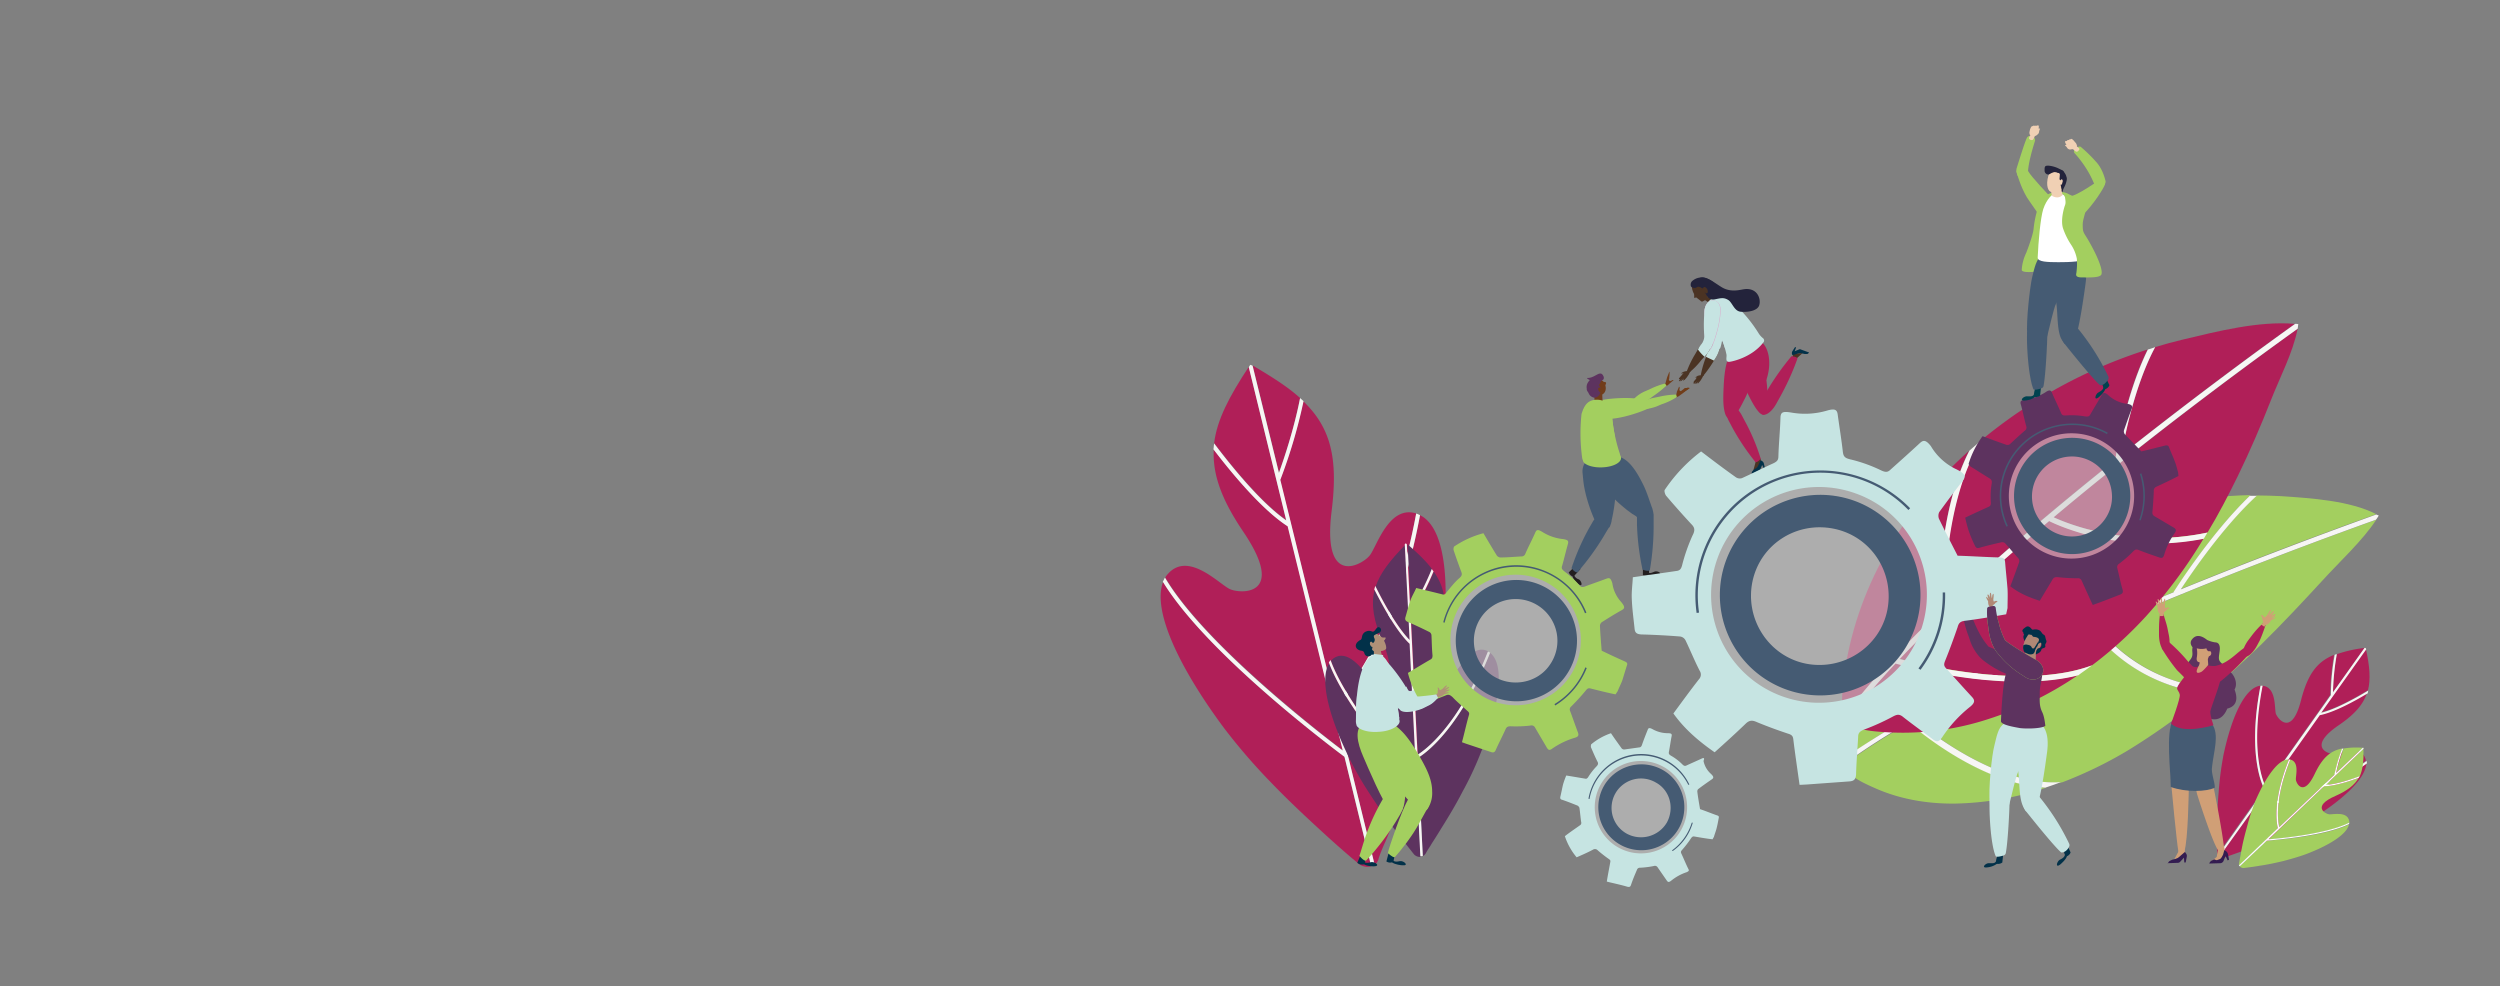 <svg xmlns="http://www.w3.org/2000/svg" xmlns:xlink="http://www.w3.org/1999/xlink" width="1440" height="568" viewBox="0 0 1440 568">
  <rect x="0" y="0" width="1440" height="568" fill="#808080" stroke="none"/>
  <defs>
    <linearGradient id="linear-gradient" x1="0.5" x2="0.5" y2="1" gradientUnits="objectBoundingBox">
      <stop offset="0" stop-color="#f2fffe"/>
      <stop offset="1" stop-color="#dcf2ef"/>
    </linearGradient>
    <clipPath id="clip-path">
      <rect id="Rectangle_210" data-name="Rectangle 210" width="1440" height="568" fill="url(#linear-gradient)"/>
    </clipPath>
    <clipPath id="clip-path-2">
      <rect id="Rectangle_206" data-name="Rectangle 206" width="701.619" height="438.688" fill="none"/>
    </clipPath>
    <clipPath id="clip-path-4">
      <rect id="Rectangle_197" data-name="Rectangle 197" width="86.246" height="86.247" fill="none"/>
    </clipPath>
    <clipPath id="clip-path-5">
      <path id="Path_1089" data-name="Path 1089" d="M162.408,42.01a43.125,43.125,0,1,1-43.123,43.127A43.124,43.124,0,0,1,162.408,42.01" transform="translate(-119.285 -42.01)" fill="none"/>
    </clipPath>
    <linearGradient id="linear-gradient-2" x1="-4.437" y1="2.62" x2="-4.399" y2="2.62" gradientUnits="objectBoundingBox">
      <stop offset="0" stop-color="#f3f3f3"/>
      <stop offset="0.145" stop-color="#f3f3f3"/>
      <stop offset="0.26" stop-color="#e9e9e9"/>
      <stop offset="0.402" stop-color="#e6e6e5"/>
      <stop offset="0.578" stop-color="#e0e0e0"/>
      <stop offset="0.813" stop-color="#d0d0d0"/>
      <stop offset="0.866" stop-color="#ccc"/>
      <stop offset="1" stop-color="#ccc"/>
    </linearGradient>
    <clipPath id="clip-path-6">
      <rect id="Rectangle_200" data-name="Rectangle 200" width="63.887" height="63.886" fill="none"/>
    </clipPath>
    <clipPath id="clip-path-7">
      <path id="Path_1200" data-name="Path 1200" d="M92.629,89.254a31.943,31.943,0,1,1-31.941,31.941A31.944,31.944,0,0,1,92.629,89.254" transform="translate(-60.688 -89.254)" fill="none"/>
    </clipPath>
    <linearGradient id="linear-gradient-3" x1="-2.919" y1="1.064" x2="-2.869" y2="1.064" xlink:href="#linear-gradient-2"/>
    <clipPath id="clip-path-8">
      <rect id="Rectangle_202" data-name="Rectangle 202" width="89.84" height="89.84" fill="none"/>
    </clipPath>
    <clipPath id="clip-path-9">
      <path id="Path_1228" data-name="Path 1228" d="M84.626,62.3a44.921,44.921,0,1,1-44.919,44.919A44.921,44.921,0,0,1,84.626,62.3" transform="translate(-39.707 -62.3)" fill="none"/>
    </clipPath>
    <linearGradient id="linear-gradient-4" x1="-1.241" y1="1.701" x2="-1.206" y2="1.701" xlink:href="#linear-gradient-2"/>
    <clipPath id="clip-path-10">
      <rect id="Rectangle_204" data-name="Rectangle 204" width="148.936" height="148.936" fill="none"/>
    </clipPath>
    <clipPath id="clip-path-11">
      <path id="Path_1233" data-name="Path 1233" d="M150.259,48.428A74.467,74.467,0,1,1,75.794,122.9a74.468,74.468,0,0,1,74.465-74.469" transform="translate(-75.794 -48.428)" fill="none"/>
    </clipPath>
    <linearGradient id="linear-gradient-5" x1="-2.014" y1="1.611" x2="-1.988" y2="1.611" xlink:href="#linear-gradient-2"/>
  </defs>
  <g id="bg-overview" clip-path="url(#clip-path)">
    <g id="Group_465" data-name="Group 465" transform="translate(668.53 72.156)">
      <g id="Group_464" data-name="Group 464" clip-path="url(#clip-path-2)">
        <g id="Group_463" data-name="Group 463">
          <g id="Group_462" data-name="Group 462" clip-path="url(#clip-path-2)">
            <path id="Path_1047" data-name="Path 1047" d="M40.45,52.976C33.461,46.586,24.277,40.8,13.1,34.211L28.273,95.9A301.931,301.931,0,0,0,40.45,52.976" transform="translate(39.876 104.144)" fill="#b01f58"/>
            <path id="Path_1048" data-name="Path 1048" d="M71.334,90.478C56.759,81.1,39.591,60.531,28.611,46.158c-.8,14.571,4.59,29.146,17.168,47.713,25.155,37.336-2.2,35.536-7.987,32.742-5.989-2.795-23.755-21.96-35.536-8.784a8.931,8.931,0,0,0-1.6,2.2c22.36,37.732,88.046,88.644,102.419,99.624Z" transform="translate(2.003 140.513)" fill="#b01f58"/>
            <path id="Path_1049" data-name="Path 1049" d="M48.742,212.783c5.791-5.391,32.742-33.939,46.718-108.808C79.688,98.988,72.7,123.144,68.708,128.138c-4,5.189-27.553,19.165-21.964-25.559,3.793-30.347-.4-47.915-16.371-63.283A287.688,287.688,0,0,1,17,84.611Z" transform="translate(51.748 119.624)" fill="#b01f58"/>
            <path id="Path_1050" data-name="Path 1050" d="M49.145,122.652,27.581,34.408C16.2,51.58,9.216,65.156,7.619,78.332,18,92.106,34.97,112.869,49.145,122.652" transform="translate(23.194 104.744)" fill="#b01f58"/>
            <path id="Path_1051" data-name="Path 1051" d="M1.464,65.015C-4.724,80.589,9.051,112.13,36.2,148.867a342.278,342.278,0,0,0,27.153,31.545c9.382,9.783,19.165,18.963,28.948,27.949,7.385,6.786,14.773,13.374,22.36,19.566a8.275,8.275,0,0,0,6.588,1l-15.376-63.089C97.092,159.248,26.218,105.942,1.464,65.015" transform="translate(0 197.917)" fill="#b01f58"/>
            <path id="Path_1052" data-name="Path 1052" d="M73.311,55.537C58.537,134.795,29.189,162.748,25,166.339l22.162,90.638a.194.194,0,0,0,.2-.2,6.6,6.6,0,0,0,2.2-3.793,92.98,92.98,0,0,1,3.793-9.382c2.2-5.193,4.194-10.381,6.192-15.574,4.792-12.577,9.382-25.353,13.374-38.331a349.776,349.776,0,0,0,10.381-40.927.727.727,0,0,1,.2-.6c8.384-48.712,5.391-85.049-10.183-92.636" transform="translate(76.089 169.064)" fill="#b01f58"/>
            <path id="Path_1053" data-name="Path 1053" d="M148.45,120.707c-.4-.2-.8-.4-1.2-.6s-.8-.2-1-.4c-13.977,74.866-40.927,103.418-46.718,108.808L67.991,100.345A303.789,303.789,0,0,0,81.369,55.026c-.6-.6-1.4-1.2-2-1.8C75.78,71.793,69.589,89.563,67.195,96.349L52.021,34.659c-.2-.2-.4-.2-.8-.4s-.6-.2-.8.2-.4.6-.6,1L71.388,123.7c-14.377-9.985-31.144-30.55-41.53-44.324-.2,1.2-.2,2.2-.4,3.393C40.442,97.15,57.61,117.714,72.185,127.1l31.743,129.171c-14.373-10.782-80.054-61.69-102.415-99.624-.4.8-.8,1.6-1.2,2.394,24.957,40.927,95.831,94.233,104.615,100.821L120.3,322.75a4.652,4.652,0,0,0,2-.8l-22.162-90.638c4.194-3.6,33.542-31.545,48.316-110.6" transform="translate(0.95 103.894)" fill="#f7f6f4"/>
            <path id="Path_1054" data-name="Path 1054" d="M49.34,74.057c-3.393-4.59-8.185-9.184-14.175-14.373l2,38.529A183.385,183.385,0,0,0,49.34,74.057" transform="translate(107.048 181.688)" fill="#5d335f"/>
            <path id="Path_1055" data-name="Path 1055" d="M69.773,97.493C62.186,90.307,54.2,75.93,49.411,66.151c-2.2,8.582-.6,17.964,4.788,30.546,10.782,25.155-5.387,20.961-8.582,18.567s-11.583-15.772-20.164-9.387c-.4.4-.8.8-1.2,1.2,8.982,25.155,42.322,63.085,49.509,71.27Z" transform="translate(73.839 201.375)" fill="#5d335f"/>
            <path id="Path_1056" data-name="Path 1056" d="M39.651,169c4.194-2.6,23.557-16.371,40.527-59.494-8.784-4.792-15.772,8.784-18.765,11.38s-18.567,8.185-10.183-17.77c5.791-17.568,5.193-28.548-2.394-39.528A177.278,177.278,0,0,1,35.659,89.139Z" transform="translate(108.552 193.561)" fill="#5d335f"/>
            <path id="Path_1057" data-name="Path 1057" d="M50.388,114.884l-2.795-55.1C38.809,68.764,33.22,75.955,30.624,83.74,35.214,92.924,43,107.3,50.388,114.884" transform="translate(93.225 181.987)" fill="#5d335f"/>
            <path id="Path_1058" data-name="Path 1058" d="M25.718,76.616c-5.391,8.586-1,28.948,11.182,53.9a183.025,183.025,0,0,0,12.577,21.96c4.392,6.79,9.18,13.576,13.977,19.966,3.6,4.792,7.385,9.581,11.182,14.373a4.952,4.952,0,0,0,3.793,1.4l-2-39.33C71.838,143.7,35.7,103.769,25.718,76.616" transform="translate(71.375 233.232)" fill="#5d335f"/>
            <path id="Path_1059" data-name="Path 1059" d="M78.172,75.135c-17.968,45.517-38.731,58.9-41.526,60.493l2.795,56.5h.2a4.389,4.389,0,0,0,1.8-2c.995-1.8,2.2-3.393,3.191-5.193,1.8-2.794,3.6-5.589,5.391-8.582,4.392-6.988,8.586-13.977,12.379-21.365a188.324,188.324,0,0,0,10.782-23.157c0-.2,0-.2.2-.4,10.782-27.949,13.176-49.909,4.792-56.3" transform="translate(111.557 228.724)" fill="#5d335f"/>
            <path id="Path_1060" data-name="Path 1060" d="M116.793,122.586c-.2-.2-.4-.4-.6-.4-.2-.2-.4-.2-.6-.4-16.969,43.123-36.337,56.9-40.531,59.494l-3.992-80.058A174.181,174.181,0,0,0,84.25,75.67a8.787,8.787,0,0,1-1-1.4A163.023,163.023,0,0,1,70.875,98.628l-2-38.533c-.2-.2-.2-.2-.4-.4s-.4-.2-.4,0c-.2.2-.4.4-.4.4l2.795,55.1C63.09,107.615,55.3,93.44,50.711,84.053c-.2.6-.4,1.4-.6,2,4.991,9.783,12.776,24.156,20.362,31.342l3.992,80.657c-7.385-8.185-40.527-46.116-49.509-71.27a8.094,8.094,0,0,0-1,1.4c9.981,27.153,46.116,67.283,50.71,72.273l1.994,39.33c.6,0,1-.2,1.4-.2l-2.795-56.5c2.795-1.6,23.557-14.976,41.526-60.493" transform="translate(72.935 181.273)" fill="#f7f6f4"/>
            <path id="Path_1061" data-name="Path 1061" d="M107.437,122.983c30.744-17.568,67.279-35.136,103.418-50.908,2.592,3.793,23.359,30.744,64.682,35.937a380.112,380.112,0,0,1-45.918,32.94,240.183,240.183,0,0,1-37.534,18.166c-36.333,2.6-76.265-29.146-84.649-36.135" transform="translate(327.057 219.409)" fill="#a3cf5f"/>
            <path id="Path_1062" data-name="Path 1062" d="M133.749,119.066c68.88-30.145,135.759-54.5,159.316-62.887C284.88,68.554,271.9,80.335,262.123,91.117c-11.38,12.375-22.963,24.754-34.942,36.535-9.18,8.982-18.567,17.568-28.35,25.951-39.73-3.992-60.691-28.746-65.083-34.537" transform="translate(407.155 171.019)" fill="#a3cf5f"/>
            <path id="Path_1063" data-name="Path 1063" d="M231.375,108.374c-37.534,15.574-78.659,33.542-115.595,52.307,5.589-11.578,30.145-61.091,61.091-86.048,32.543-14.175,66.482-21.361,98.427-21.96-23.161,22.36-43.924,55.3-43.924,55.7" transform="translate(352.454 160.349)" fill="#a3cf5f"/>
            <path id="Path_1064" data-name="Path 1064" d="M189.023,52.723c4.792,0,9.382.2,13.977.4,17.766,1.2,39.528,2.592,54.9,10.381-17.568,6.188-61.488,22.158-112.6,43.123,5.787-8.784,24.156-35.937,43.722-53.9" transform="translate(442.321 160.498)" fill="#a3cf5f"/>
            <path id="Path_1065" data-name="Path 1065" d="M167.439,142.943h.4c-26.752,13.774-51.11,27.751-70.276,41.526.8-4.792,3.793-10.98,9.184-19.962A272.292,272.292,0,0,1,223.738,59.091c-32.143,30.347-56.1,83.253-56.3,83.852" transform="translate(297.002 179.883)" fill="#a3cf5f"/>
            <path id="Path_1066" data-name="Path 1066" d="M213.308,122.592a175.161,175.161,0,0,1-52.506,9.184c-16.173.2-31.945-2.6-45.922-8.784-10.98-4.792-16.767-8.185-17.366-14.175,10.778-7.789,23.355-15.772,36.931-23.76,5.791,4.991,42.128,35.536,78.861,37.534" transform="translate(296.852 258.931)" fill="#a3cf5f"/>
            <path id="Path_1067" data-name="Path 1067" d="M168.356,162.179h-.4c.2-.6,24.16-53.5,56.3-83.852,2.795-1.4,5.589-2.6,8.384-3.793C201.9,99.292,177.14,149,171.551,160.582c36.935-18.765,78.061-36.935,115.595-52.307h-.2c.2-.4,20.961-33.34,43.92-55.5h3.992c-19.566,17.968-37.93,45.121-43.722,53.9,50.912-20.763,94.832-36.733,112.6-43.123.4.2,1,.4,1.4.6a16.458,16.458,0,0,1-1.6,2.4c-23.355,8.384-90.44,32.742-159.316,62.887,4.392,5.791,25.357,30.546,64.885,34.339-1.2,1-2.2,1.8-3.393,2.795-41.327-4.991-62.09-32.143-64.686-35.937-36.135,15.97-72.67,33.34-103.414,50.912,8.384,6.984,48.312,38.731,84.45,36.135-3,1.2-5.989,2.2-8.986,3.195-36.535-2-73.07-32.543-78.659-37.534A396.665,396.665,0,0,0,97.482,207.1a19.36,19.36,0,0,1,0-3.393c19.764-13.576,44.122-27.751,70.874-41.526" transform="translate(296.485 160.647)" fill="#f7f6f4"/>
            <path id="Path_1068" data-name="Path 1068" d="M169.169,78.039a73.26,73.26,0,0,1,15.97-3.6L166.973,100a125.5,125.5,0,0,1,2.2-21.96" transform="translate(508.294 226.62)" fill="#b01f58"/>
            <path id="Path_1069" data-name="Path 1069" d="M193.552,93.439c8.384-1.6,19.966-7.987,27.553-12.577-2.2,6.786-7.389,12.577-16.573,18.765-18.166,12.577-5.391,16.573-2.2,16.371s14.773-5.787,17.77,2.4a12.8,12.8,0,0,1,.4,1.4c-17.167,13.378-56.3,24.758-64.885,27.153Z" transform="translate(473.728 246.158)" fill="#b01f58"/>
            <path id="Path_1070" data-name="Path 1070" d="M161.022,151.5c-1.6-3.6-8.978-21.361-1.8-58.3,8.185.6,6.988,12.978,7.785,15.97,1,3,9.184,13.778,14.579-7.785,3.789-14.575,8.978-21.96,18.959-25.955a157.584,157.584,0,0,0-2.2,23.161Z" transform="translate(475.312 229.625)" fill="#b01f58"/>
            <path id="Path_1071" data-name="Path 1071" d="M165.245,111.127,191.2,74.592c2.2,9.981,2.795,17.37,1.2,23.76-7.389,4.392-18.769,10.778-27.153,12.776" transform="translate(503.034 227.071)" fill="#b01f58"/>
            <path id="Path_1072" data-name="Path 1072" d="M235.43,90.834c0,8.185-11.979,20.164-31.144,32.143a158.25,158.25,0,0,1-18.166,9.585c-5.989,2.795-12.181,5.189-18.369,7.583-4.594,1.8-9.184,3.4-13.774,4.995a3.32,3.32,0,0,1-3.195-.8l18.567-25.951c5.189-1.8,47.317-13.378,66.082-27.553" transform="translate(459.003 276.514)" fill="#b01f58"/>
            <path id="Path_1073" data-name="Path 1073" d="M175.441,79.825c-7.587,38.929.8,57.1,2,59.494l-26.554,37.534a3.942,3.942,0,0,1-.4-2.2V161.481c0-6.588.2-13.378.8-19.966a181.426,181.426,0,0,1,2.592-20.565v-.2c4.995-24.156,12.978-40.13,21.564-40.927" transform="translate(458.099 243.001)" fill="#b01f58"/>
            <path id="Path_1074" data-name="Path 1074" d="M174.838,96.206h1.2c-7.187,36.935,0,54.7,1.8,58.3L215.364,101.6a131.187,131.187,0,0,1,2.2-23.161,2.866,2.866,0,0,1,1.2-.4,150.785,150.785,0,0,0-2.2,21.96l18.166-25.555h.4c.2,0,.2,0,.4.2a.735.735,0,0,0,.2.6L209.775,111.78c8.384-2,19.764-8.388,27.153-12.78-.2.6-.2,1-.4,1.6-7.587,4.59-19.364,10.98-27.549,12.577l-37.934,53.5c8.586-2.394,47.717-13.774,64.885-27.153,0,.4.2.8.2,1.4-18.765,14.175-60.889,25.955-66.082,27.351l-18.567,25.956a1.555,1.555,0,0,1-.8-.8l26.55-37.534c-1.6-2.592-9.981-20.561-2.394-59.692" transform="translate(458.702 226.62)" fill="#f7f6f4"/>
            <path id="Path_1075" data-name="Path 1075" d="M171.809,89.15a47.758,47.758,0,0,1,10.98-.4l-15.372,14.575a99.79,99.79,0,0,1,4.392-14.175" transform="translate(509.646 269.81)" fill="#a3cf5f"/>
            <path id="Path_1076" data-name="Path 1076" d="M189.735,97.748c5.791,0,14.175-2.795,19.966-4.792-2.4,4.194-6.588,7.389-13.378,10.381-13.774,5.989-5.791,10.381-3.6,10.584s10.584-2,11.583,3.992v1c-12.978,6.588-40.531,8.982-46.52,9.581Z" transform="translate(480.34 282.974)" fill="#a3cf5f"/>
            <path id="Path_1077" data-name="Path 1077" d="M159.9,134.079c-.6-2.6-3.195-15.372,6.39-38.929,5.391,1.4,2.993,9.382,3.195,11.578s4.392,10.183,10.778-3.195c4.392-9.184,8.784-13.378,15.974-14.773a104.561,104.561,0,0,0-4.392,14.972Z" transform="translate(484.42 270.201)" fill="#a3cf5f"/>
            <path id="Path_1078" data-name="Path 1078" d="M165.936,109.573,187.7,88.81c.2,6.786-.4,11.979-2.2,15.97-5.391,1.8-13.774,4.594-19.566,4.792" transform="translate(505.138 270.353)" fill="#a3cf5f"/>
            <path id="Path_1079" data-name="Path 1079" d="M216.581,99.571c-1,5.391-10.58,11.781-24.754,17.168-4.392,1.6-8.788,2.8-13.18,4-4.392,1-8.784,1.994-13.176,2.6-3.195.6-6.588.995-9.783,1.4a3.174,3.174,0,0,1-1.994-1l15.57-14.773c3.793-.2,33.142-2.394,47.317-9.382" transform="translate(467.871 303.111)" fill="#a3cf5f"/>
            <path id="Path_1080" data-name="Path 1080" d="M182.41,90.36c-9.981,24.754-6.786,37.934-6.39,39.73l-22.36,21.361c-.2-.4,0-1,0-1.4.2-.995.4-2.2.6-3.191.4-1.8.6-3.6,1-5.391.8-4.392,2-8.784,3.195-13.176a116.3,116.3,0,0,1,4.392-13.378v-.2c6.588-15.376,13.977-24.957,19.566-24.358" transform="translate(467.5 274.991)" fill="#a3cf5f"/>
            <path id="Path_1081" data-name="Path 1081" d="M182.344,95.448h.8c-9.581,23.557-6.984,36.337-6.386,38.929L208.5,104.232a104.4,104.4,0,0,1,4.392-14.972c.2,0,.6-.2.8-.2a78.355,78.355,0,0,0-4.19,14.175l15.372-14.571h.2c.2,0,.2,0,.2.2v.4l-21.762,20.763c5.787-.2,14.175-3,19.566-4.991-.2.4-.4.6-.6.995-5.593,2-14.175,4.792-19.966,4.792l-31.945,30.546c5.989-.4,33.542-2.993,46.52-9.581a1.184,1.184,0,0,1-.2.8c-14.175,6.988-43.722,9.184-47.313,9.585L153.994,156.94c-.2-.2-.4-.4-.4-.6l22.36-21.365c-.4-1.593-3.591-14.773,6.39-39.528" transform="translate(467.566 269.902)" fill="#fff"/>
            <path id="Path_1082" data-name="Path 1082" d="M105.265,135.786c24.358-25.753,54.9-53.306,86.048-79.46,4.792,2.4,41.526,19.368,89.041,10.183a285.078,285.078,0,0,1-32.94,44.522,224.9,224.9,0,0,1-31.346,28.548c-37.93,14.373-97.824-.2-110.8-3.793" transform="translate(320.445 171.466)" fill="#b01f58"/>
            <path id="Path_1083" data-name="Path 1083" d="M127.184,137.584C186.277,88.071,246.572,44.152,267.735,28.978c-2.6,13.576-10.381,28.35-15.372,41.125-5.791,14.773-12.181,29.547-19.169,43.924-5.387,10.98-10.98,21.762-17.366,32.341-45.121,9.585-80.859-5.189-88.644-8.784" transform="translate(387.17 88.214)" fill="#b01f58"/>
            <path id="Path_1084" data-name="Path 1084" d="M210.209,95.425c-32.94,26.154-68.08,55.9-98.625,84.851,0-11.979,1-64.088,21.564-96.231A284.554,284.554,0,0,1,228.776,31.94C215.4,58.89,210.209,95.025,210.209,95.425" transform="translate(339.681 97.231)" fill="#b01f58"/>
            <path id="Path_1085" data-name="Path 1085" d="M156.376,41.9c5.193-1.6,10.381-2.993,15.372-4.194,19.966-4.788,44.32-10.98,65.087-9.184-15.974,11.38-55.5,40.13-100.025,75.468,1.8-9.585,7.587-39.73,19.566-62.09" transform="translate(416.473 85.868)" fill="#b01f58"/>
            <path id="Path_1086" data-name="Path 1086" d="M152.814,138.991h.4c-21.964,20.961-41.129,41.526-54.9,60.092-1.6-4.392-1.6-10.98-.4-20.763C104.5,125.613,132.051,80.5,170.184,46.355c-18.967,37.336-17.37,92.037-17.37,92.636" transform="translate(295.458 141.113)" fill="#b01f58"/>
            <path id="Path_1087" data-name="Path 1087" d="M230.924,83.555a198.814,198.814,0,0,1-52.307,25.555,158.062,158.062,0,0,1-54.5,7.587c-14.373-.6-22.558-1.8-26.352-6.79a348.735,348.735,0,0,1,27.949-33.34c8.784,2.6,64.286,17.37,105.213,6.988" transform="translate(297.604 233.083)" fill="#b01f58"/>
            <path id="Path_1088" data-name="Path 1088" d="M152.27,193.993h-.4c0-.6-1.6-55.3,17.568-92.636,2.4-2.2,4.792-4.194,7.191-6.188-20.565,32.143-21.563,84.248-21.563,96.227,30.347-28.948,65.685-58.495,98.625-84.847h-.2c0-.4,5.391-36.337,18.765-63.489a34.664,34.664,0,0,0,4.194-1.4c-11.979,22.36-17.77,52.505-19.368,62.086,44.522-35.334,84.05-64.084,100.025-75.464a5.56,5.56,0,0,1,1.8.2c-.2.8-.2,1.8-.4,2.6-21.163,15.174-81.454,58.9-140.551,108.606,7.789,3.6,43.523,18.369,88.644,8.788-.8,1.2-1.4,2.394-2.2,3.591-47.515,9.382-84.252-7.785-89.041-10.183-30.946,26.154-61.69,53.707-86.048,79.46,12.776,3.393,72.67,17.968,110.8,3.6-2.6,1.994-5.391,3.793-7.987,5.787-40.927,10.381-96.627-4.392-105.213-6.786a349.331,349.331,0,0,0-27.949,33.34,10.591,10.591,0,0,1-1.6-2.993c13.779-18.769,32.944-39.334,54.9-60.295" transform="translate(296.399 86.11)" fill="#f7f6f4"/>
            <g id="Group_446" data-name="Group 446" transform="translate(482.409 169.897)" opacity="0.6" style="isolation: isolate">
              <g id="Group_445" data-name="Group 445">
                <g id="Group_444" data-name="Group 444" clip-path="url(#clip-path-4)">
                  <g id="Group_443" data-name="Group 443" transform="translate(0 -0.002)">
                    <g id="Group_442" data-name="Group 442" clip-path="url(#clip-path-5)">
                      <rect id="Rectangle_196" data-name="Rectangle 196" width="106.448" height="106.451" transform="translate(-22.568 6.377) rotate(-15.778)" fill="url(#linear-gradient-2)"/>
                    </g>
                  </g>
                </g>
              </g>
            </g>
            <path id="Path_1090" data-name="Path 1090" d="M193.255,40.328c-2.2,3.793-4.392,7.385-6.588,11.178-.6,1.2-1.2,1.4-3,1.2a45.453,45.453,0,0,0-10.381-.6c-2.2.2-2.993,0-3.591-1.6-1.6-3.789-3.6-7.785-5.193-11.578-.6-1.4-1.6-1.6-3.591-.2a28.274,28.274,0,0,1-11.182,4.194c-2.794.4-3.591.8-3.195,2.592,1.2,4.194,2,8.586,3.195,12.78a2.179,2.179,0,0,1-.8,2.592c-3,2.6-5.791,5.193-8.586,7.789a2.327,2.327,0,0,1-2,.4c-4.59-1.6-8.982-3.195-13.774-4.995a53.474,53.474,0,0,0-7.987,15.772c-.2.4.6,1.4,1.2,1.8,3.591,2.2,6.984,4.392,10.58,6.588,1.4.8,1.8,1.6,1.4,3.591a46.2,46.2,0,0,0-.4,10.584c0,1.4-.2,1.8-1.4,2.394-4.392,2-8.784,3.992-13.374,6.188a71.656,71.656,0,0,0,1.8,6.988,73.68,73.68,0,0,0,3.793,9.184c.6,1.2,1.2,1.6,2.6,1.2,4.19-1.2,8.384-2.2,12.775-3.195a2.421,2.421,0,0,1,2,.6c2.6,2.795,4.792,5.589,7.385,8.384a2.467,2.467,0,0,1,.6,2.795c-1.6,4.392-3.191,8.982-4.991,13.576,4.991,3.992,10.782,6.39,16.969,8.384q3.6-5.987,7.191-11.979c.8-1.6,1.8-1.8,3.591-1.6a100.958,100.958,0,0,0,10.98.6,2.171,2.171,0,0,1,2.4,1.4c1.994,4.392,4.19,9.382,6.386,13.977l2.2-.8c4.4-1.6,8.986-3.393,13.576-5.189,1.4-.6,1.8-1.2,1.4-2.795-1.2-4-2-8.185-3-12.181a2.3,2.3,0,0,1,1-2.795,69.772,69.772,0,0,0,8.185-7.186c1-1,1.6-1.2,2.795-.8,4,1.6,8.185,3,12.181,4.4,1.4.4,2.2.4,2.795-1.6a41.747,41.747,0,0,1,5.989-12.379c1.2-1.6.8-2.4-.4-3.195-3.793-2.2-7.385-4.392-11.178-6.588a2.276,2.276,0,0,1-1.2-2.394c.4-4,.6-7.987.8-11.979a2.413,2.413,0,0,1,1.4-2.6c4.392-2,8.586-4,12.78-6.192l-.2-2.2c-.6-1.994-1-3.992-1.8-5.989-1-2.795-2.394-5.589-3.393-8.384-.4-1-1-1.2-2.2-1-4.792,1.2-9.382,2.4-13.774,3.393-3.4-3.591-6.588-6.786-9.585-9.981a2.775,2.775,0,0,1-.4-2.2c1.4-3.992,2.8-8.185,4.392-12.177.8-1.8.2-2.795-3.591-3.195a18.856,18.856,0,0,1-9.783-4.792c-2.394-2.2-3-1.2-3.793-.2m18.567,60.092a36.085,36.085,0,1,1-34.141-37.934,36.013,36.013,0,0,1,34.141,37.934" transform="translate(348.85 114.997)" fill="#5d335f"/>
            <path id="Path_1091" data-name="Path 1091" d="M121.593,76.312a33.482,33.482,0,1,0,35.136-31.747,33.485,33.485,0,0,0-35.136,31.747m56.3.2c1.2,12.379-8.384,23.759-21.163,24.754A23.037,23.037,0,1,1,177.892,76.51" transform="translate(370 135.514)" fill="#455b73"/>
            <path id="Path_1092" data-name="Path 1092" d="M124.8,63.923a41.686,41.686,0,0,0-1.4,37.934l.8-.4a40.915,40.915,0,0,1,57.1-52.906l.4-.8a41.885,41.885,0,0,0-56.9,16.173" transform="translate(363.802 129.331)" fill="#455b73"/>
            <path id="Path_1093" data-name="Path 1093" d="M139.777,49.963a41.663,41.663,0,0,1-.4,26.554l.8.2a42.12,42.12,0,0,0,.4-27.153Z" transform="translate(424.288 150.878)" fill="#455b73"/>
            <path id="Path_1094" data-name="Path 1094" d="M76.292,40.588l1.4-1.4-1.2,1.2-.2.2h-.2c-.2,0-.2,0-.2-.2s.2-.4.2-.6l1.2-1.4a2.8,2.8,0,0,1,1-1.2l-.6.4c-.2,0-.4.2-.6,0v-.2c.2-.2,1-.6,1.2-.8a8.622,8.622,0,0,1,1.994-.4l.4-.8,1.2.8-.6.8-.4.8-.995,1.6-1,1.2-.2.2-.2.2h-.2a.732.732,0,0,1,.2-.6l.4-.6-1,.995a.689.689,0,0,1-.4.2l-.2.2h-.4c0-.2.2-.4.2-.6l.8-1-1,1-.4.4-.2.2a.28.28,0,0,1-.4,0,2.922,2.922,0,0,1,.4-.6" transform="translate(231.028 107.748)" fill="#4b3323"/>
            <path id="Path_1095" data-name="Path 1095" d="M78.328,50.291l-1.4-.4a55.611,55.611,0,0,1,2.4-8.784l1-2.6c1.4-3.992,4.392-7.983,6.188-7.587l.6.2c1.8.4.8,4.991-1.6,8.784l-1.6,2.6a69.234,69.234,0,0,1-5.589,7.785" transform="translate(234.185 94.054)" fill="#4b3323"/>
            <path id="Path_1096" data-name="Path 1096" d="M76.2,28.39c1,2.795,3.195,4.59,4.991,3.992,1.6-.6,2.2-3.393,1-6.188C81.194,23.4,79,21.6,77.2,22.2c-1.6.6-2,3.393-1,6.188" transform="translate(230.32 67.238)" fill="#4b3323"/>
            <path id="Path_1097" data-name="Path 1097" d="M76.029,23.992v2c-.2.6.2.4,1,.2l1.2-.6Z" transform="translate(231.292 73.036)" fill="#4b3323"/>
            <path id="Path_1098" data-name="Path 1098" d="M83.228,30.141l-2.394,1.4a.946.946,0,0,1-1.2-.2L76.64,28.944l-.6-4.594,3.992-1.4,3.992,4.59Z" transform="translate(231.482 69.879)" fill="#4b3323"/>
            <path id="Path_1099" data-name="Path 1099" d="M81.265,30.228l2.394-2.6-3.793-3.393-2.394,2.6a8.821,8.821,0,0,1,3.793,3.393" transform="translate(235.838 73.788)" fill="#4b3323"/>
            <path id="Path_1100" data-name="Path 1100" d="M88.577,47.441l.8,3.393-4.991,4,1.8-6.592Z" transform="translate(256.876 144.418)" fill="#4b3323"/>
            <path id="Path_1101" data-name="Path 1101" d="M84.3,55.522l4.194-2a1.548,1.548,0,0,0,.8-.8l1-2.4,1,2,.6-.2-.6-2.6a2.331,2.331,0,0,0-1-1.4l-.6-.4c-.2,0-.4,0-.4.2l-1.4,3c-.2.6-.8.995-1.2,1.4l-.4.2a3.453,3.453,0,0,0-1,.8l-.6.6a.689.689,0,0,0-.2.4c-.2.2-.2.4-.2.8v.4h0" transform="translate(256.165 145.32)" fill="#023149"/>
            <path id="Path_1102" data-name="Path 1102" d="M89.962,35.228l.6-2.394,5.391-.4-3.793,3.393Z" transform="translate(273.859 98.733)" fill="#4b3323"/>
            <path id="Path_1103" data-name="Path 1103" d="M99.5,34.588,95.1,32.99a1.279,1.279,0,0,0-1.2,0l-2.4,1,.8-2.2-.6-.2-1.4,2.2a2.134,2.134,0,0,0-.4,1.593l.2.6c0,.2.2.2.4.2l3.191-1a3.413,3.413,0,0,1,2,0l.6.2c.4,0,.8.2,1.2.2h1.2c.2,0,.4-.2.6-.4l.4-.2c0-.2,0-.4-.2-.4" transform="translate(273.708 96.181)" fill="#023149"/>
            <path id="Path_1104" data-name="Path 1104" d="M82.929,38.232c1.6-4.59,4.59-7.587,9.382-6.39l1.4.4c6.988,1.8,5.589,9.783,3.992,15.772a78.89,78.89,0,0,1-4.991,12.978c-1.8,3.393-3.793,7.983-6.588,10.58a3.308,3.308,0,0,1-2.795,1.2,4.163,4.163,0,0,1-2-2.394c-1.6-4.59-1.2-10.98-1-15.772.2-4.194.6-11.178,2.6-16.371" transform="translate(243.957 96.128)" fill="#b01f58"/>
            <path id="Path_1105" data-name="Path 1105" d="M97.514,72.791A131.726,131.726,0,0,1,84.136,52.825l-1.8-3.393c-2.2-3.992-2.394-7.983-.6-8.982l.6-.4c1.8-1,4.991,1.6,7.186,5.589l1.8,3.393a118.074,118.074,0,0,1,9.184,21.762s-1.8,2.2-3,2" transform="translate(245.145 121.264)" fill="#b01f58"/>
            <path id="Path_1106" data-name="Path 1106" d="M82.634,43.761c-.6-4.392-1.4-10.782,2.6-11.979l1.2-.4c5.989-1.6,9.981,7.987,11.178,13.576a70.238,70.238,0,0,1,1.8,12.978c.2,3.6.6,8.185-.4,11.578-.4,1.4-1,2-1.6,2.2s-1.4-.2-2.394-1c-3-2.993-5.593-8.582-7.587-12.577-1.4-3.393-4-9.18-4.792-14.373" transform="translate(250.043 94.991)" fill="#b01f58"/>
            <path id="Path_1107" data-name="Path 1107" d="M107.171,34.276A149.263,149.263,0,0,1,96.79,57.037l-2,3.591C92.4,64.822,89,67.418,87.007,66.419l-.6-.4c-1.8-1-1.4-4.991,1-9.184L89.4,53.243a149.454,149.454,0,0,1,14.377-20.366c0,.2,2.993.2,3.393,1.4" transform="translate(259.643 100.083)" fill="#b01f58"/>
            <path id="Path_1108" data-name="Path 1108" d="M97.155,54.223a24.922,24.922,0,0,1-7.389-4.59c-3.789-3.4-11.777-15.772-3.393-18.769,10.381-3.195,15.372,10.381,10.782,23.359" transform="translate(251.692 92.516)" fill="#b01f58"/>
            <path id="Path_1109" data-name="Path 1109" d="M77.532,31.7c-.2-3.195,1.6-5.989,4.194-6.39l.8-.2c2.6-.4,4.991,2,5.193,5.189l.2,2.8c.8,7.187-1.2,16.969-2,18.765-.4,1-.995,1.4-1.4,1.4a2.079,2.079,0,0,1-1.6-1c-1-1.4-4.792-10.584-5.391-17.77Z" transform="translate(235.976 76.309)" fill="#c180b1"/>
            <path id="Path_1110" data-name="Path 1110" d="M82.524,25.162l-.8.2c-2.6.4-4.4,3.195-4.194,6.39l.2,2.795a53.507,53.507,0,0,0,4.194,15.574,16.88,16.88,0,0,0-3.6,6.188l-.2.6c1.6.8,2.993,1.4,4.59,2.2l1-1.6a18.17,18.17,0,0,0,2.2-4.991c.2-.2.2-.4.4-.6.8-1.6,2.6-11.38,2-18.765l-.2-2.795c-.6-3.4-2.993-5.593-5.589-5.193" transform="translate(235.979 76.456)" fill="#c6e4e2"/>
            <path id="Path_1111" data-name="Path 1111" d="M108.871,46.073A79.445,79.445,0,0,0,92.7,27.106c-4.392-2.993-7.587-3.793-11.178-1.2-3.6,2.394-5.193,7.186-3.195,10.782,0,0,8.586,5.787,11.781,21.163.4,1.6-1.2,4.991,2.394,4.19,0,0,11.979-1.994,18.967-11.178a1.662,1.662,0,0,0-.4-2.4,12.055,12.055,0,0,1-2.2-2.394" transform="translate(235.786 74.112)" fill="#c6e4e2"/>
            <path id="Path_1112" data-name="Path 1112" d="M79.268,27.114l7.186-1.2a20.8,20.8,0,0,1,1,3.793,71.972,71.972,0,0,1,1.8,13.176c.2,2.394.2,4.991.2,7.385C85.856,37.3,78.269,32.1,78.269,32.1a11.094,11.094,0,0,1-.8-2.394Z" transform="translate(235.838 78.896)" fill="#c6e4e2"/>
            <path id="Path_1113" data-name="Path 1113" d="M74.418,40.343l1.6-1.6-1.4,1.4-.2.2h-.4c-.2,0-.2,0-.2-.2s.2-.4.4-.6l1.4-1.6a9.089,9.089,0,0,1,1-1.2l-.8.4c-.2,0-.4.2-.6,0v-.2a8.764,8.764,0,0,1,1.4-.8,10.353,10.353,0,0,1,2.2-.4l.6-1,1.2,1-.6.8-.4,1-1.2,1.8-1.2,1.4a.693.693,0,0,1-.4.2l-.2.2a.276.276,0,0,1-.4,0c0-.2.2-.4.2-.6l.4-.6-1.2,1.2c-.2.2-.2.2-.4.2l-.2.2a.276.276,0,0,1-.4,0c0-.2.2-.4.4-.6l1-1-1.2,1c-.2.2-.2.2-.4.4l-.2.2a.275.275,0,0,1-.4,0,6.684,6.684,0,0,1,.6-1.2" transform="translate(224.718 105.797)" fill="#4b3323"/>
            <path id="Path_1114" data-name="Path 1114" d="M77.652,30.4c.4-3.195,2.6-5.791,4.792-5.391h.8c2.4.2,4,3,3.6,6.39l-.2,2.795c-.8,7.389-4.19,16.969-5.189,18.369-.6.8-1,1.2-1.4,1.2s-.8-.4-1.2-1.4c-.6-1.8-1.994-11.578-1.2-19.165Z" transform="translate(235.658 76.01)" fill="#dca2c9"/>
            <path id="Path_1115" data-name="Path 1115" d="M76.152,50.608l-1.2-1a57.849,57.849,0,0,1,4.792-9.783l1.6-2.795c2.592-4.392,6.386-7.785,7.785-6.588l.4.4c1.4,1.4-.8,6.386-4,9.981l-2.2,2.394a41.837,41.837,0,0,1-7.187,7.389" transform="translate(228.176 91.937)" fill="#4b3323"/>
            <path id="Path_1116" data-name="Path 1116" d="M85.916,24.988h-.8c-2.4-.2-4.4,2.2-4.792,5.391l-.2,2.795a75.279,75.279,0,0,0,0,11.578,7.281,7.281,0,0,1-1.6,5.193,13.372,13.372,0,0,0-1.8,2.795l-.2.4a25.5,25.5,0,0,0,3.793,4.19l.6-.8a13.1,13.1,0,0,0,2.394-3.393l.6-.6c1-1.6,4.392-10.984,5.193-18.369l.2-2.795c.4-3.195-1-6.192-3.393-6.39" transform="translate(232.983 76.032)" fill="#c6e4e2"/>
            <path id="Path_1117" data-name="Path 1117" d="M78.786,26.461a4.578,4.578,0,0,0-2.795-.8,6.646,6.646,0,0,1,2-2.8c3.393-3.393,8.582,1.2,13.774,4.392s10.381,1.6,12.978,1.2c7.385-1,9.783,5.189,8.784,8.982-.8,3.6-6.988,4.392-10.782,3.992s-4.792-5.387-7.187-6.786c-2.6-1.6-4.392-1-7.389-.4-4.19,1-4.991-2.592-6.39-4.59a2.3,2.3,0,0,0-1.4-1,4.194,4.194,0,0,0-1.6-2.2" transform="translate(231.33 65.973)" fill="#23233b"/>
            <path id="Path_1118" data-name="Path 1118" d="M76.725,23.448a2.736,2.736,0,0,0-1.2,2.6,1.281,1.281,0,0,0,1.2,1.4,2.136,2.136,0,0,0,2.394-.2,1.689,1.689,0,0,1,2,.2,5.6,5.6,0,0,0,3.195.8c2,0,5.391-3,3.992-4a14.238,14.238,0,0,0-4.19-2.2,7.921,7.921,0,0,0-7.389,1.4" transform="translate(229.799 65.993)" fill="#23233b"/>
            <path id="Path_1119" data-name="Path 1119" d="M78.542,23.5c.2-.6,1.2-.8,2.2.6.6.8.8,3.195-.8,2.394,0,0-4.194-2.993-2.8-3.393,0,.2,1.2,1.2,1.4.4" transform="translate(233.971 70.135)" fill="#4b3323"/>
            <path id="Path_1120" data-name="Path 1120" d="M44.758,80.73c-.4,0-1,.4-1.2.4a.723.723,0,0,1-.6-.2h-2.4a5.6,5.6,0,0,0-1,1.6l-.8.2,1,1.6a8.059,8.059,0,0,1,1-.4,9.692,9.692,0,0,0,2.2-1.2l1.6-.8a.194.194,0,0,0,.2-.2l.6-.8v-.2l.2-1.4c-.8,0-.8,1.4-.8,1.4" transform="translate(118.02 241.497)" fill="#cc7f7f"/>
            <path id="Path_1121" data-name="Path 1121" d="M54.5,81.121a46.376,46.376,0,0,0-8.384.4l-2.6.4c-.8.2-1.8.4-2.6.6a1.4,1.4,0,0,1-1.8-.8c-.4-.6-.6-1.2-1-1.8a27.9,27.9,0,0,1-4.194,5.391c1,.6,1.8,1.2,2.4,1.6.4,1.8,4.788,1.8,8.384.2l2.394-1A39.569,39.569,0,0,0,54.9,82.318Z" transform="translate(103.292 243.302)" fill="#c6e4e2"/>
            <path id="Path_1122" data-name="Path 1122" d="M33.95,103.192l-1.8,6.786a3.877,3.877,0,0,0,3.992.2l1.4-6.192c-.2.2-3.793-.995-3.6-.8" transform="translate(97.882 314.066)" fill="#023149"/>
            <path id="Path_1123" data-name="Path 1123" d="M33.625,104.113s-.594,2,.4,2.6,1.994.6,3.793.2c2.2-.4,5.589,2.795,1.4,2.4-.594,0-4.186-.4-5.787-1.6-.8-.6-.594-2.2-.4-2.6Z" transform="translate(100.003 316.938)" fill="#023149"/>
            <path id="Path_1124" data-name="Path 1124" d="M46.581,89.8c-4.392-4.392-9.382-6.588-13.774-2.993l-1.2.995C25.017,93,42.985,120.149,46.581,124.937c4.59,5.989,12.776,13.977,15.372,9.985a16.547,16.547,0,0,0,2.6-9.985c0-6.588-3-12.577-5.989-17.968-2.6-4.59-6.988-12.375-11.979-17.168" transform="translate(91.839 258.778)" fill="#a3cf5f"/>
            <path id="Path_1125" data-name="Path 1125" d="M36.344,132.362c3.393-3.793,10.183-12.177,14.175-19.764l5.193-9.382c1.994-4.594.4-6.988-2-8.185l-9.585,3.789c-4.19,7.587-10.58,26.356-11.777,31.148,0-.2,2.394,2.394,3.992,2.394" transform="translate(98.485 289.288)" fill="#a3cf5f"/>
            <path id="Path_1126" data-name="Path 1126" d="M30.8,103.435l-2.795,6.588a4.232,4.232,0,0,0,3.992.8l2-5.989a15.578,15.578,0,0,0-3.195-1.4" transform="translate(85.258 314.822)" fill="#023149"/>
            <path id="Path_1127" data-name="Path 1127" d="M29.629,104.31s-.6,2,.4,2.6,2.2.4,3.793,0c2.2-.4,5.787,2.394,1.4,2.394-.6,0-4.19,0-5.787-1.4a2.683,2.683,0,0,1-.6-2.6Z" transform="translate(87.429 317.538)" fill="#023149"/>
            <path id="Path_1128" data-name="Path 1128" d="M32.1,133.479a146.54,146.54,0,0,0,16.969-22.162l2.4-3.992c2.795-4.59,3.191-9.382.995-10.782l-.8-.4c-2.2-1.4-8.388-.6-8.388-.6C32.695,112.717,30.3,125.294,28.3,130.685c.2,0,2.2,2.795,3.793,2.795" transform="translate(86.159 290.168)" fill="#a3cf5f"/>
            <path id="Path_1129" data-name="Path 1129" d="M49.644,88.227c-2.795-5.391-9.585-4.194-14.972-2.2l-1.6.6c-7.789,3-4.995,12.776-1.8,20.164,2.4,5.589,11.781,27.751,15.376,30.744,1.4,1.2,5.589,1.2,6.386,1s1.6-3.195,2-4.991c1-5.787.4-14.175-.2-20.362-.6-4.991-2-18.567-5.193-24.957" transform="translate(85.383 256.761)" fill="#a3cf5f"/>
            <path id="Path_1130" data-name="Path 1130" d="M37.662,73.97c2.394,2,3.992,6.79,2.993,7.587-1.8,1.6-6.786,1.4-9.18-.6s-3-5.391-1.2-7.186c1.6-2,4.995-1.8,7.389.2" transform="translate(88.981 220.304)" fill="#b09077"/>
            <path id="Path_1131" data-name="Path 1131" d="M36.318,80.34l-3.992,1.4-2.2-5.989,4.788-1.4a15.145,15.145,0,0,0,1.4,5.989" transform="translate(91.721 226.313)" fill="#b09077"/>
            <path id="Path_1132" data-name="Path 1132" d="M31.167,72.914s2.2.2,2.795.2c.6-.2,1,0,.6.8a4.64,4.64,0,0,1-1.2,1.4Z" transform="translate(94.878 221.963)" fill="#b09077"/>
            <path id="Path_1133" data-name="Path 1133" d="M44.99,95.386a21.368,21.368,0,0,1-2.2,1.8A76.819,76.819,0,0,1,31.216,87.6c1-3.793,2.2-7.587,3.393-11.38l.6.6,2,2.2A94.769,94.769,0,0,1,46.988,92.79a6.907,6.907,0,0,1-2,2.6" transform="translate(95.027 232.03)" fill="#c6e4e2"/>
            <path id="Path_1134" data-name="Path 1134" d="M37.394,76.282c.6-.4,0-1,.6-1l4.594.6c1.4,0,.8.8.995,1,6.192,5.391,6.988,21.564,9.184,35.338v.8a2.937,2.937,0,0,1,.2,1.4c-.4,2.795-5.791,5.589-12.379,5.791-5.989.4-10.98-1.2-12.379-3.6v-.2a7.252,7.252,0,0,1-.4-2.2c.2-5.391-.2-10.381.6-14.976,1.994-20.763,8.784-22.959,8.982-22.959" transform="translate(84.655 229.174)" fill="#c6e4e2"/>
            <path id="Path_1135" data-name="Path 1135" d="M46.6,100.9c-1-6.588-1.8-13.576-2.993-19.764-1.2-.2-2.4-.4-3.6-.6a89.612,89.612,0,0,0-10.183-1.6c2.6,7.587,6.39,15.174,12.383,20.164,1.4,1,2.79,1.994,4.19,2.795v-.2a1.2,1.2,0,0,0,.2-.8" transform="translate(90.817 240.298)" fill="#c6e4e2"/>
            <path id="Path_1136" data-name="Path 1136" d="M37.037,84.059s.6-.4.2-1.4c-.2-.8,0-1.8.4-1.994a2.115,2.115,0,0,0,1-2.4c-.2-.6-.6-1.2-.4-1.8a.434.434,0,0,1,.4-.4c1-.8,2.6-.995,3.393-1.994a1.639,1.639,0,0,0-1.2-2.6c-1.2,0-2,2.6-3.195,2.6-.6,0-1-.4-1.6-.4a3.466,3.466,0,0,0-1.994.2,3.7,3.7,0,0,0-2.6,2.795c-.2.8-.2,1.8-1,2.2a4.16,4.16,0,0,0-1.2.8,3.679,3.679,0,0,0-1.4,2c-.4,1.994,1.4,3.191,3.195,3.393,1.4.2,1.6,1,1.8,1.8a2.392,2.392,0,0,0,4.194.4,1,1,0,0,0,1.2-.2V85.459a4.733,4.733,0,0,1-1.2-1.4" transform="translate(84.616 217.603)" fill="#023149"/>
            <path id="Path_1137" data-name="Path 1137" d="M29.923,75.381c.4.8,1,1.4,1.4,1.2s.6-1,.4-1.8c-.4-.8-1-1.4-1.4-1.2-.6.2-.6,1-.4,1.8" transform="translate(90.731 223.887)" fill="#b09077"/>
            <path id="Path_1138" data-name="Path 1138" d="M69.589,96.632c-2.6.8-9.981.8-9.981.8a21.579,21.579,0,0,0-4.99.8,4.117,4.117,0,0,1-4.995-2.394,81.267,81.267,0,0,0-7.587-13.378l-1.994-2.795c-2.4-3.195-6.192-4.594-8.388-2.795l-.8.6c-2.2,1.6-2.2,5.787.2,8.982l2,2.795c4.59,6.39,12.379,13.18,15.574,15.574,1.4,2.6,8.582,1.6,13.572-.6l2.8-1.4a12.049,12.049,0,0,0,5.189-4.392Z" transform="translate(88.995 231.584)" fill="#c6e4e2"/>
            <path id="Path_1139" data-name="Path 1139" d="M42.189,99.112A86.31,86.31,0,0,1,33,89.131l-1.994-2.795c-2.4-3.195-2.4-7.191-.2-8.986l.8-.6c2.2-1.6,5.989-.4,8.384,2.795l2,2.795a107.576,107.576,0,0,1,5.787,9.382,51.412,51.412,0,0,0-5.589,7.389" transform="translate(88.847 231.499)" fill="#c6e4e2"/>
            <path id="Path_1140" data-name="Path 1140" d="M119.021,75.342a4.563,4.563,0,0,1-.2-.8,12.725,12.725,0,0,0,.8-1.2l.2-.4s.8-.6.8-.8c.2-.2.2-.4,0-.4a2.143,2.143,0,0,0-1.2.4,2.854,2.854,0,0,1-.6.4,6.606,6.606,0,0,0-.6-1.2,18.142,18.142,0,0,0-.4-2.2c-.2-.6-.2-1-.4-1s-.2.4-.2,1.2c0,.6.2,1.4.2,1.6-.2-.4-.8-1.6-1-2s-.6-1-.8-.8.2,1.4.4,1.994a3.339,3.339,0,0,1,.4,1c-.4-.4-1-1.4-1.4-1.6-.4-.4-.6-.4-.6-.2a2.7,2.7,0,0,0,.2,1c.2.4.8,1.2,1,1.6-.2-.2-.8-.6-1-.8-.4-.2-.6-.4-.8-.2s.6.8.8,1.2c.2.2.8.8.8.8a6.143,6.143,0,0,0,.8,1.8,2.938,2.938,0,0,0,1.4,1.4,8.455,8.455,0,0,0,.2,1l1.994-.6Z" transform="translate(346.418 207.354)" fill="#f6a9aa"/>
            <path id="Path_1141" data-name="Path 1141" d="M115.235,70.755l2.2-.8c.8-.2,1.6,0,1.8.8.8,1.8,2,4.991,3.6,7.987a44.322,44.322,0,0,0,5.791,8.784c6.984,3.195,20.561,7.186,20.561,7.186,3.6,1.4,5.791,4.392,4.594,7.186l-.4,1c-1.2,2.795-4.991,3.992-8.586,2.6l-3.195-1.2a55.418,55.418,0,0,1-15.372-8.388c-3.195-2.2-6.39-6.786-7.987-11.178l-.995-3a55.977,55.977,0,0,1-2.794-9.382,1.258,1.258,0,0,1,.8-1.6" transform="translate(348.207 212.742)" fill="#5d335f"/>
            <path id="Path_1142" data-name="Path 1142" d="M123.086,78.45s2.6,4.392,6.188,2.39l.2-3.591.8-2.394h-6.588a8.782,8.782,0,0,1-.6,3.6" transform="translate(374.695 227.807)" fill="#b08875"/>
            <path id="Path_1143" data-name="Path 1143" d="M127.28,76.936c-.8.6-1.8,1.8-2.795,2a1.687,1.687,0,0,1-1.4-.4,12.468,12.468,0,0,0,.2-3.6l5.989-.2a6.962,6.962,0,0,1-2,2.2" transform="translate(374.695 227.521)" fill="#b08875"/>
            <path id="Path_1144" data-name="Path 1144" d="M123.722,77.641a3.817,3.817,0,0,1-.8-2,1.824,1.824,0,0,1,.4-1.6s-1-1.2,0-1.8,4.991.6,4.991.6Z" transform="translate(374.059 219.432)" fill="#023149"/>
            <path id="Path_1145" data-name="Path 1145" d="M125.562,73.593c-3.992,5.589-2.6,9.184-1.8,9.783,1.994,1.2,6.588,0,8.384-2.394s1.6-5.391-.2-6.988c-2-1.4-4.792-2.795-6.39-.4" transform="translate(374.019 220.083)" fill="#b08875"/>
            <path id="Path_1146" data-name="Path 1146" d="M124.353,72c.8-.6,2-1.4,3.793,1,.4.6,1.4-.2,3.195.2,2.6.6,2.2,2.2,3.793,3,1,.6.6,1.4,1.4,3.393.4,1.2-.995,1.8-.6,2.993.4,1.4-1.994,1.2-2.2,2-.4,2-2.394,2.394-3.195,3-.2.2,0-.8,0-1.2a4.175,4.175,0,0,1,1.2-2.394c.6,0,1.994-.2,1.994-2.2,0-2.2-1.8-.2-1.8-.2a3.165,3.165,0,0,1,.2-1.8c.6-1.4-.6-2.2-2.795-2.394-.8,0-1-1.2-1.6-1.2-1.2,0-1.994-.8-2.993-.4-.4.2-.8-.6-1.2-.8-1.6-.995-.6-1.994.8-2.993" transform="translate(373.631 217.282)" fill="#023149"/>
            <path id="Path_1147" data-name="Path 1147" d="M123.053,75.56a4.11,4.11,0,0,1,1.6-.4c.6.2,2.394.2,2.993,1.4s1.2,1,1.6.6,2-3.393,2.4-3.6c.6-.2-.6,2.6-.6,2.6a3.812,3.812,0,0,0-.8,1.2c-.2.6-.6,1-.6,1.6a3.13,3.13,0,0,1-1,1.6,3.664,3.664,0,0,1-2.993,0c-1.4-.6-2-.8-2.4-1.6a4.99,4.99,0,0,1-.2-3.393" transform="translate(373.931 223.906)" fill="#023149"/>
            <path id="Path_1148" data-name="Path 1148" d="M130.812,102.294l2.394,5.193a3.752,3.752,0,0,1-2.795,2.394l-1.994-5.193a27.265,27.265,0,0,1,2.394-2.394" transform="translate(390.926 311.368)" fill="#023149"/>
            <path id="Path_1149" data-name="Path 1149" d="M131.531,103.323s1,1.8.6,2.795-1.2,1.6-2.794,2.4c-1.8.995-2.795,5.189.4,2.592.4-.4,2.993-2.592,3.591-4.392a2.431,2.431,0,0,0-1.2-2.2Z" transform="translate(388.61 314.533)" fill="#023149"/>
            <path id="Path_1150" data-name="Path 1150" d="M123.332,103.639l-.6,5.589a4.144,4.144,0,0,1-3.793.6l1-5.391a21.024,21.024,0,0,1,3.393-.8" transform="translate(362.074 315.414)" fill="#023149"/>
            <path id="Path_1151" data-name="Path 1151" d="M124.627,104.261s0,2-.8,2.795-2,.6-3.6.6c-2-.2-4.991,3-1,2.4a11.218,11.218,0,0,0,5.391-2c.8-.6.4-2.2.2-2.6Z" transform="translate(356.985 317.388)" fill="#023149"/>
            <path id="Path_1152" data-name="Path 1152" d="M144.763,128.066c-3.992-3.195-19.368-22.558-19.368-22.558-2.993-3.6-3.191-6.588-1.4-7.987l.6-.4c1.8-1.4,7.186-1.6,7.186-1.6a133.081,133.081,0,0,1,17.568,27.553,2.162,2.162,0,0,1,0,1.6c-.6,1.4-2.394,3.591-4.59,3.393" transform="translate(373.983 290.788)" fill="#c6e4e2"/>
            <path id="Path_1153" data-name="Path 1153" d="M120.886,97.982c1.4-5.791,2.2-10.381,5.589-12.776L144.245,88c1.8,7.385-5.193,13.176-10.183,26.352-.8,2.2-3.195,11.578-4.392,16.771-1.2,4.991-5.589,6.588-7.785,5.787-3.393-1.4-3.6-5.189-3.6-5.787-1-7.785,1.2-28.151,2.6-33.142" transform="translate(359.327 259.382)" fill="#c6e4e2"/>
            <path id="Path_1154" data-name="Path 1154" d="M121.632,129.361c-3.195-7.186-3.992-28.548-3.393-32.742l11.38-.8c0,6.988-1,25.555-2.2,31.747a1.971,1.971,0,0,1-1.4,1.4c-1.4.4-3.6,1-4.392.4" transform="translate(359.382 291.69)" fill="#c6e4e2"/>
            <path id="Path_1155" data-name="Path 1155" d="M122.1,89.938c1.2-5.791,21.361-11.781,17.968,13.176-.8,5.791-3.6,27.351-6.188,31.144-1,1.6-5.593,3.195-5.989,2.6a13.626,13.626,0,0,1-1.8-3.195c-2.2-4.991-1.8-13.774-2.592-19.566-.8-4.788-2.6-17.37-1.4-24.156" transform="translate(370.488 258.241)" fill="#c6e4e2"/>
            <path id="Path_1156" data-name="Path 1156" d="M121.242,74.581s0-.8.2-.8c.2-.2,1.2-1,1.2-1l.2-.4a6.642,6.642,0,0,0,1-.6c.2,0,.4-.2,0-.4a1.263,1.263,0,0,0-1.2,0,1.5,1.5,0,0,1-.8.2s-.2-1-.2-1.2c0,0,.2-1.6.2-2.2s0-1-.2-1-.4.4-.6,1c0,.6-.2,1.4-.2,1.6a10.354,10.354,0,0,1-.4-2.2c0-.4-.2-1-.6-1-.2,0-.2,1.4-.2,2a2.546,2.546,0,0,0,.2,1.2,15.628,15.628,0,0,0-.8-1.8c-.2-.4-.4-.4-.6-.4s-.2.6,0,1a6.341,6.341,0,0,0,.6,1.8c-.2-.2-.6-.8-.8-1-.2-.4-.4-.6-.6-.4s.2,1,.4,1.4.6,1,.6,1a8.183,8.183,0,0,0,.2,2,3.774,3.774,0,0,0,.995,1.6v1h2.2Z" transform="translate(357.973 202.724)" fill="#f6a9aa"/>
            <path id="Path_1157" data-name="Path 1157" d="M122.7,77.621a6.892,6.892,0,0,0,3.195-1.6v1l-2.2,4.194-2-3.4a1.813,1.813,0,0,0,1-.2" transform="translate(370.488 231.43)" fill="#c180b1"/>
            <path id="Path_1158" data-name="Path 1158" d="M122.475,85.109c2.2-7.587,9.783-9.184,10.782-9.184a31.9,31.9,0,0,1,5.189.6,11.1,11.1,0,0,1,3.6,2.2c3.393,4.194,0,11.38,0,16.573s-.4,7.785,1.4,11.578c1.4,2.795,1.8,7.987,1.8,7.987-3,1.8-12.379,1.593-14.773,1.2-3.195-.6-10.782-1.8-10.782-4,.4-9.581,1.2-21.559,2.794-26.95" transform="translate(364.326 231.129)" fill="#5d335f"/>
            <path id="Path_1159" data-name="Path 1159" d="M117.761,70.1a1.291,1.291,0,0,1,1.2-1.2l2.2-.4a1.278,1.278,0,0,1,1.6,1.2,53.108,53.108,0,0,0,1.8,8.784,43.719,43.719,0,0,0,3.6,9.783c5.989,4.792,18.369,11.583,18.369,11.583,3.195,2.2,4.594,5.589,2.8,8.185l-.6.8c-1.8,2.394-5.791,2.795-8.986.6l-2.795-1.8a54.17,54.17,0,0,1-12.978-11.781c-2.592-2.795-4.59-8.185-5.189-12.776l-.4-3a47.441,47.441,0,0,1-.6-9.981" transform="translate(358.258 208.409)" fill="#a3cf5f"/>
            <path id="Path_1160" data-name="Path 1160" d="M74.416,39.368l2.2-1.8h1l.4-.2h.995c.2,0,.2,0,.2.2l.2.2-4.792,2.795c-.2.2-.4,0-.6-.2.2-.6.2-.8.4-1" transform="translate(225.317 113.761)" fill="#713d1a"/>
            <path id="Path_1161" data-name="Path 1161" d="M68.691,62.5v6.39a3.7,3.7,0,0,0,3.6-.6l-.2-5.593c-.2,0-3.591-.2-3.393-.2" transform="translate(209.083 190.252)" fill="#231f20"/>
            <path id="Path_1162" data-name="Path 1162" d="M69.728,63.188s-.2,1.8.8,2.2,2,0,3.4-.6c1.8-.8,5.391,1.2,1.6,1.8a10.139,10.139,0,0,1-5.391-.2c-.8-.4-1-1.8-1-2.2Z" transform="translate(210.441 192.355)" fill="#231f20"/>
            <path id="Path_1163" data-name="Path 1163" d="M62.912,62.555l-4.792,4.59s.8,2.2,2.795,2.4l4-4.392c-.2,0-2-2.795-2-2.6" transform="translate(176.927 190.396)" fill="#231f20"/>
            <path id="Path_1164" data-name="Path 1164" d="M60.879,63.633s-1.6,1-1.2,2a4.2,4.2,0,0,0,2.6,2.2c1.8,1,2.592,4.991-.4,2.592-.4-.4-2.795-2.394-3.195-4.392a2.444,2.444,0,0,1,1.2-2.2Z" transform="translate(178.564 193.71)" fill="#231f20"/>
            <path id="Path_1165" data-name="Path 1165" d="M80.876,87.046a9.561,9.561,0,0,0,.8-2.993c1.4-5.989,3-16.375,2-24.56l-.4-4.19c-.6-4.991-4.59-8.586-9.382-8.185l-1.6.2c-4.59.4-7.983,4.991-7.385,9.783l.4,4.194c.8,7.587,3.793,16.569,6.39,22.36-.2.2-.4.6-.6.8l-2.2,3.793A135.867,135.867,0,0,0,58.516,111.8s2,2.6,3.393,2.4A146.533,146.533,0,0,0,77.281,93.035l2-3.393a4.406,4.406,0,0,0,.6-1,2.251,2.251,0,0,0,1-1.6" transform="translate(178.133 143.342)" fill="#455b73"/>
            <path id="Path_1166" data-name="Path 1166" d="M94.131,81.573h0v-.8a21.289,21.289,0,0,0-.8-3.793c-1.8-4.792-3.195-9.783-5.593-14.377C84.348,55.82,76.761,42.244,67.378,49.03l-1.4,1a9.11,9.11,0,0,0-3.191,9.981c1.4,4.792,5.787,8.788,9.382,12.181,1.994,1.994,4.19,3.793,6.386,5.589,1,.8,2.2,1.6,3.195,2.394.4.2,2.795,1.6,2.795,2v4.594a144.871,144.871,0,0,0,3.195,25.551s3,1.2,4.194.4a150.64,150.64,0,0,0,2.2-26.154V81.573" transform="translate(189.831 143.626)" fill="#455b73"/>
            <path id="Path_1167" data-name="Path 1167" d="M74.694,42.649l.4-.4a.194.194,0,0,0,.2-.2l2.394-2v-.2h-.2a.736.736,0,0,0-.6.2l-.8.4-.6-.2c-.2,0-.4-.4-.4-.6l.2-.6.2-2.592v-1.2c0-.2-.2-.2-.2,0l-1.2,3-1,3.6-1.6.6,1.6.8,1-.2a2.924,2.924,0,0,0,.6-.4" transform="translate(217.655 106.885)" fill="#713d1a"/>
            <path id="Path_1168" data-name="Path 1168" d="M65.9,41.256c-3.6.8-6.184,3.6-5.589,6.188l.2.8c.6,2.6,3.992,3.992,7.587,3.195l3.195-.8c8.388-1.8,18.567-7.187,19.97-8.384.793-.8,1.193-1.4.995-1.8a2.191,2.191,0,0,0-1.8-1.2c-2-.6-13.374-.8-21.766,1.2Z" transform="translate(183.326 118.258)" fill="#a3cf5f"/>
            <path id="Path_1169" data-name="Path 1169" d="M86.85,37.975l-.8-1.2a45.267,45.267,0,0,0-8.986,3.393l-2.795,1.2c-3.992,1.8-7.785,5.193-6.988,6.588l.2.6c.8,1.6,5.593,0,9.184-2.592l2.4-1.8a63.329,63.329,0,0,0,7.785-6.188" transform="translate(204.5 111.959)" fill="#a3cf5f"/>
            <path id="Path_1170" data-name="Path 1170" d="M69.158,38.662c1.6,2.394,1.2,5.391-.8,6.588a4.579,4.579,0,0,1-6.192-2c-1.6-2.394-1.2-5.387.8-6.588,1.8-1.4,4.59-.4,6.188,2" transform="translate(186.256 109.674)" fill="#713d1a"/>
            <rect id="Rectangle_198" data-name="Rectangle 198" width="4.592" height="6.389" transform="translate(249.694 153.224) rotate(-2.321)" fill="#713d1a"/>
            <path id="Path_1171" data-name="Path 1171" d="M62.81,36.432a8.116,8.116,0,0,0,2,.6c.6,0,.8.6.2,1.6s-1.2,1-1.2,1Z" transform="translate(191.204 110.905)" fill="#713d1a"/>
            <path id="Path_1172" data-name="Path 1172" d="M68.072,40.732c0,2.394-1.4,4.194-3.393,4.392a4.11,4.11,0,0,1-3.793-3.992c0-2.4,1.4-4.194,3.393-4.392a3.72,3.72,0,0,1,3.793,3.992" transform="translate(185.344 111.798)" fill="#5d335f"/>
            <path id="Path_1173" data-name="Path 1173" d="M60.935,38.3a.2.2,0,0,1-.2-.2.194.194,0,0,1,.2-.2c4.59.2,7.587-5.391,9.382-.6.6,2.592-2.795,2.4-4.392,2.4-2.6-.206-3.393-.206-4.991-1.4" transform="translate(184.894 107.638)" fill="#5d335f"/>
            <path id="Path_1174" data-name="Path 1174" d="M66.729,41.947c-2,1.8-4.59,2.394-5.589,1.2s-.4-3.591,1.8-5.589c2-1.8,4.59-2.394,5.589-1.2,1,1.4.2,3.793-1.8,5.589" transform="translate(184.693 108.783)" fill="#5d335f"/>
            <path id="Path_1175" data-name="Path 1175" d="M62.884,42.218a2.455,2.455,0,0,1-2.2-2.6c0-1.6.8-2.795,2-2.795a2.455,2.455,0,0,1,2.2,2.6,2.662,2.662,0,0,1-2,2.795" transform="translate(184.745 112.108)" fill="#5d335f"/>
            <path id="Path_1176" data-name="Path 1176" d="M62.53,39.005c.4.8,1,1.2,1.4,1a1.172,1.172,0,0,0,.2-1.6c-.4-.8-1-1.2-1.4-1s-.6.8-.2,1.6" transform="translate(189.689 113.723)" fill="#713d1a"/>
            <path id="Path_1177" data-name="Path 1177" d="M82.762,71.272c0-.2-.2-.4-.2-.8a94.631,94.631,0,0,1-4.792-24.957c-.8-4.194-4.991-6.79-9.382-6.39s-6.39,3-7.987,8.185a103.762,103.762,0,0,0,.4,25.555,17.53,17.53,0,0,0,.6,1.8v.2c1.4,1.994,5.787,3.393,10.782,3.191,6.188-.2,10.98-2.592,10.98-5.387a2.9,2.9,0,0,0-.4-1.4" transform="translate(182.034 118.991)" fill="#a3cf5f"/>
            <path id="Path_1178" data-name="Path 1178" d="M74.024,41.976l.4-1.6v-.2l1.2-2.795c0-.2.2-.2.2,0l.2.2v.6l-.2,1,.4.4a.736.736,0,0,0,.6.2l.6-.2,2.4-1c.2,0,.4-.2.8-.2h.4c.2,0,.2.2,0,.2l-2.6,1.994-2.993,2.2-1.4.6-.8-.6Z" transform="translate(222.916 113.348)" fill="#713d1a"/>
            <path id="Path_1179" data-name="Path 1179" d="M70.553,43.682a7.222,7.222,0,0,0-2.2-3.992c-2,1.8-4.194,3.793-6.188,5.589.995,1.4,1.994,2.6,2.993,3.992,2.4,3.195,4.99,6.39,7.389,9.783a97.15,97.15,0,0,1-2-15.372" transform="translate(189.253 120.823)" fill="#a3cf5f"/>
            <path id="Path_1180" data-name="Path 1180" d="M68.118,40.231c-3.793.4-6.39,2.993-6.188,5.589l.2.8c.4,2.592,3.6,4.392,7.389,3.793l3.191-.4c8.388-1,19.169-5.193,20.767-6.39a1.972,1.972,0,0,0,1.2-1.8c0-.4-.6-1-1.6-1.4-2-.8-13.378-1.994-21.762-.995Z" transform="translate(188.493 118.887)" fill="#a3cf5f"/>
            <path id="Path_1181" data-name="Path 1181" d="M89.621,39.756l-.4-1.4a45.98,45.98,0,0,0-9.581,1.2l-3,.6c-4.392.8-8.784,3.195-8.384,4.792l.2.6c.4,1.8,5.391,1.2,9.585-.4l2.794-1.2a36.033,36.033,0,0,0,8.784-4.194" transform="translate(207.718 116.765)" fill="#a3cf5f"/>
            <path id="Path_1182" data-name="Path 1182" d="M153.7,112.715s11.781,11.979,17.167-1.2c7.191-1.8,5.193-8.388,4.194-10.98,2.795-4.792-1.994-12.78-8.384-12.78,0,0-3-2.993-3-5.787.2-3-.8-8.784-6.988-8.185-6.188.8-5.985,2.795-5.985,4.392.2,2.2.2,3.393-1,4.991a15.108,15.108,0,0,0-3.4,10.179c0,5.791-3.793,12.78,7.389,19.368" transform="translate(443.508 224.484)" fill="#5d335f"/>
            <path id="Path_1183" data-name="Path 1183" d="M162.166,86.3c.2.4.4,9.184-2,18.765a54.679,54.679,0,0,0,2.795,18.567s4.995,24.957,5.791,34.141a2.9,2.9,0,0,1-3.6.6c-3.789-5.989-11.975-32.143-11.975-32.143-.6-1.994-7.389-39.528-7.389-41.125Z" transform="translate(443.825 259.08)" fill="#d09f76"/>
            <path id="Path_1184" data-name="Path 1184" d="M144.8,85.206c-1,2.6-1,5.791-1,8.586-.2,4.19.4,23.157.8,27.751,0,.8,2.993,31.743,3.992,37.53,1.6,1.4,3.393-.2,3.393-.2,2.2-5.787,2.6-36.135,2.6-36.733,1.4-2.4,2.2-20.366,3.6-25.555.2-.4.2-9.382.2-9.783-5.791-1.4-7.987,0-13.576-1.6" transform="translate(437.634 259.382)" fill="#d09f76"/>
            <path id="Path_1185" data-name="Path 1185" d="M157.183,102.731l.6,4.194-3.793,4.392H149.6l2.795-2.2a1.1,1.1,0,0,0,.6-1l.8-4.194Z" transform="translate(455.396 312.731)" fill="#d09f76"/>
            <path id="Path_1186" data-name="Path 1186" d="M155.937,110.723l.6-.2a2.4,2.4,0,0,0,1-1l1.2-3,1.2,2.6.8-.4-.6-3.195a2.912,2.912,0,0,0-1.2-1.8l-.6-.4c-.2-.2-.4,0-.4.2l-.6,2.2c-.4.8-1,2.2-1.8,2.6l-1.6.6c-.6.2-1.4-.4-1.8-.4l-1.6.8a3.644,3.644,0,0,0-1.2,1.6Z" transform="translate(454.644 314.319)" fill="#331c51"/>
            <path id="Path_1187" data-name="Path 1187" d="M170,124.047c-4.59,2.394-16.771,2.795-25.357-.4,0-8.582-2.993-31.342,1.2-38.529.8-1.4,16.169.4,20.961.2l1.6,2c4.392,6.188,1,15.57,0,24.953-.6,3.4,1.8,8.986,1.6,11.781" transform="translate(437.183 257.476)" fill="#455b73"/>
            <path id="Path_1188" data-name="Path 1188" d="M149.944,79.236s-2-2-.6-4.194c1.4-1.994,3.992-3.992,8.982,0a16.562,16.562,0,0,0,4.792,1.4c1,0,3,.6,2.4,4.991s-1,5.391,1.8,7.587,5.189,4.59,0,10.98c-5.391,6.39-10.183,4.991-13.977,3.793s-8.185-5.589-7.186-8.185c1-2.795,2.794-3.6,1.8-5.989-.8-2.6,5.193-1,2-10.381" transform="translate(444.469 221.428)" fill="#5d335f"/>
            <path id="Path_1189" data-name="Path 1189" d="M142.79,69.557l2.2.4c0,1.6,1.4,4.392,2.2,8.582l.6,3c1,4.392.4,9.382-1.4,9.382h-.6c-1.994.2-3.591-4.59-3.591-9.184V78.741a70.67,70.67,0,0,1,.6-9.184" transform="translate(432.854 211.743)" fill="#b01f58"/>
            <path id="Path_1190" data-name="Path 1190" d="M144.382,73.111a96.81,96.81,0,0,1,12.978,12.776l2.794,3c1.4,1.2,6.39.6,4.991,3.393l-10.183,8.388c-2.2.8,1.6-3.4.2-5.593l-3.793-3.793A101.7,101.7,0,0,1,142.586,78.7c.6-1.994,1.2-3.793,1.8-5.589" transform="translate(434.056 222.562)" fill="#b01f58"/>
            <path id="Path_1191" data-name="Path 1191" d="M150.353,103.126l.2,3.195-6.188,2.6,3-5.593Z" transform="translate(439.466 313.932)" fill="#d09f76"/>
            <path id="Path_1192" data-name="Path 1192" d="M143.537,109.872l5.791-.2a1.82,1.82,0,0,0,1.4-.6l2.2-2.4.2,2.795h.8l.6-3.195a2.305,2.305,0,0,0-.4-1.994l-.4-.6a.371.371,0,0,0-.6,0l-3.195,2.795a4.465,4.465,0,0,1-2.2,1l-.6.2a3.666,3.666,0,0,0-1.4.4l-.8.4a.7.7,0,0,1-.4.2,2.693,2.693,0,0,0-.6.8l-.4.6c-.2-.4-.2-.2,0-.2" transform="translate(436.499 315.171)" fill="#331c51"/>
            <path id="Path_1193" data-name="Path 1193" d="M168.277,111.45s-17.968,5.589-24.358-1c0,0,5.391-14.373,4.99-16.569s-1.994-2.795-1.4-4.392c.8-2.2,5.189-7.186,7.385-9.985,1-.995,3.195-1.4,5.193-1.994-.2,1.2,5.193-.4,5.193-.6,5.387,2.394,7.385,6.588,6.984,8.384-.8,4.59-5.589,16.371-5.787,18.369,0,2.592,1.8,7.785,1.8,7.785" transform="translate(438.114 234.136)" fill="#b01f58"/>
            <path id="Path_1194" data-name="Path 1194" d="M167.341,71.687l-1.4-.8a51.319,51.319,0,0,0-6.588,7.186l-1.8,2.394c-2.795,3.6-4.392,8.185-2.795,9.184l.6.4c1.6,1,5.193-2.6,7.187-6.588l1.4-2.6a88.645,88.645,0,0,0,3.393-9.184" transform="translate(469.195 215.801)" fill="#b01f58"/>
            <path id="Path_1195" data-name="Path 1195" d="M171.38,74.4c-4.194,2.2-9.184,8.982-17.168,10.58a15.115,15.115,0,0,1-3.4-.2c-2.993,2.394-1.994,7.587-.6,9.184l.4.6c2,1.2,4.792,1,7.785-1.6l2.6-2.2a124.322,124.322,0,0,0,12.577-12.577c-.2-1.8-.2-3-2.2-3.793" transform="translate(453.178 226.471)" fill="#b01f58"/>
            <path id="Path_1196" data-name="Path 1196" d="M147.612,74.493a10.272,10.272,0,0,0,5.589,0,1.941,1.941,0,0,0,1.6,1.8s0-.4.8,0a1.779,1.779,0,0,1-1,2.795s-.4,1-.6,1.6c0,.6.2,2.4.2,3.4,0,0-2.795,3.393-3.992,3.992s-4.392,1.8-1.4-3.6a3.055,3.055,0,0,0,.4-1.994s-2,.2-1.6-2.6a14.22,14.22,0,0,0,0-5.391" transform="translate(449.195 226.769)" fill="#d09f76"/>
            <path id="Path_1197" data-name="Path 1197" d="M151.91,76.221a23.294,23.294,0,0,1-3.992,3.195,2.76,2.76,0,0,0,.4-2,7.139,7.139,0,0,0,3.6-1.2" transform="translate(450.288 232.03)" fill="#d09f76"/>
            <path id="Path_1198" data-name="Path 1198" d="M157.5,77s.6-.6.4-1a12.634,12.634,0,0,0-.4-1.8v-.6a6.687,6.687,0,0,1-.6-1.2c0-.2-.2-.4.2-.4a1.641,1.641,0,0,1,1.2.8c.2.4.4.6.6.6a7.485,7.485,0,0,1,1.2-.995s1-1.6,1.4-2.4c.4-.6.6-1,.8-1s.2.6-.2,1.4a15.923,15.923,0,0,1-.8,1.8l1.8-1.8c.4-.4,1-.8,1.2-.6s-.8,1.4-1.2,1.994a4.3,4.3,0,0,1-.8,1,10.76,10.76,0,0,1,1.994-1.2c.4-.2.8-.2.8,0a1.825,1.825,0,0,1-.6,1,10.856,10.856,0,0,0-1.8,1.4c.4-.2,1.2-.4,1.593-.6s.8-.2.8,0-.8.8-1.2,1-1.2.6-1.2.6-1,1.4-1.4,1.8a4.481,4.481,0,0,1-2,.995,6.642,6.642,0,0,0-.6,1l-1.994-1.4Z" transform="translate(477.037 210.087)" fill="#d09f76"/>
            <path id="Path_1199" data-name="Path 1199" d="M146.379,76.668s0-.8.2-1,1.4-1.2,1.4-1.2l.2-.4a6.479,6.479,0,0,0,1.2-.6c.2,0,.4-.2,0-.4a1.721,1.721,0,0,0-1.4,0,1.978,1.978,0,0,1-.8.2s-.2-1.2-.2-1.6c0,0,.2-1.8.2-2.6s0-1.2-.2-1.2-.4.4-.6,1.2c-.2.6-.2,1.6-.4,2h-.2a13.862,13.862,0,0,1-.4-2.6c0-.4-.2-1.2-.6-1.2-.2,0-.2,1.6-.2,2.2v1.4c-.2-.6-.8-1.8-1-2.2s-.4-.6-.6-.6-.2.6,0,1.2a12.361,12.361,0,0,0,.6,2.2c-.2-.4-.8-.995-1-1.4a1.064,1.064,0,0,0-.8-.6c-.2.2.2,1.2.4,1.6s.6,1.2.6,1.2a12.3,12.3,0,0,0,.2,2.394,4.489,4.489,0,0,0,1,2,6.945,6.945,0,0,1-.2,1.2h2.4Z" transform="translate(431.46 204.83)" fill="#d09f76"/>
            <g id="Group_451" data-name="Group 451" transform="translate(245.431 360.958)" opacity="0.6" style="isolation: isolate">
              <g id="Group_450" data-name="Group 450">
                <g id="Group_449" data-name="Group 449" clip-path="url(#clip-path-6)">
                  <g id="Group_448" data-name="Group 448" transform="translate(0.002 0)">
                    <g id="Group_447" data-name="Group 447" clip-path="url(#clip-path-7)">
                      <rect id="Rectangle_199" data-name="Rectangle 199" width="81.134" height="81.134" transform="translate(-19.577 57.184) rotate(-71.101)" fill="url(#linear-gradient-3)"/>
                    </g>
                  </g>
                </g>
              </g>
            </g>
            <path id="Path_1201" data-name="Path 1201" d="M138.445,103.363c-3,1.4-5.787,2.592-8.784,3.992-.8.4-1.4.4-2.394-.6a30.366,30.366,0,0,0-6.188-4.792c-1.4-.8-1.8-1.2-1.6-2.394.6-3,1-6.192,1.6-9.184.194-1.2-.206-1.6-2.2-1.6a18.243,18.243,0,0,1-8.586-2.2c-1.8-1-2.6-1-3,.2-1.2,3-2.394,5.989-3.4,8.986-.4.8-.793,1.2-1.6,1.2-2.79.4-5.589.8-8.578,1.2a2.146,2.146,0,0,1-1.4-.6c-2-2.795-4.2-5.791-6.188-8.784a35.575,35.575,0,0,0-11.384,6.39c-.2.2-.2,1.2-.2,1.6,1.2,2.795,2.4,5.589,3.793,8.384.6,1,.4,1.8-.6,2.795a36.436,36.436,0,0,0-4.788,6.188c-.6.8-1,1-1.8.8-3.591-.6-6.988-1.2-10.782-1.8a50.317,50.317,0,0,0-1.8,4.991c-.6,2.394-1,4.792-1.6,7.187-.2,1,0,1.6,1,1.8,3,1,5.989,2.2,8.986,3.4a2.92,2.92,0,0,1,.995,1.2c.4,2.795.6,5.391,1,8.185a1.632,1.632,0,0,1-.793,1.994c-2.8,2-5.8,4-8.59,6.192a36.8,36.8,0,0,0,6.786,12.177c3.195-1.4,6.39-2.795,9.387-4.392a2.144,2.144,0,0,1,2.795.4,78.065,78.065,0,0,0,6.386,4.991c.8.6,1,.8.8,1.8-.6,3.393-1.4,7.389-2,11.182l1.6.4c3.4.8,6.992,1.6,10.381,2.6,1.2.2,1.6,0,2-1.2.995-2.993,2.192-5.791,3.389-8.586a1.75,1.75,0,0,1,1.8-1.2,51.2,51.2,0,0,0,7.987-1,1.812,1.812,0,0,1,2,.6q2.693,3.895,5.391,7.789c.6.8,1,1.2,2.394.2a28.179,28.179,0,0,1,8.986-4.991c1.4-.6,1.593-1,.995-2-1.4-2.795-2.592-5.787-3.992-8.784a1.488,1.488,0,0,1,.2-1.8,60.228,60.228,0,0,0,5.391-6.988c.594-.8.995-1.2,1.994-1,3.4.6,6.992,1.2,10.381,1.6l.8-1.4c.4-1.4,1-2.993,1.4-4.392.6-2.2,1-4.392,1.4-6.588.2-.8-.2-1.2-1-1.4-3.393-1.2-6.79-2.6-9.783-3.6-.6-3.591-1.193-6.786-1.593-10.183,0-.4.194-1.2.594-1.4,2.6-2,5.193-3.793,7.785-5.589,1.2-.8,1.2-1.6-.793-3.4a13.482,13.482,0,0,1-4-7.187c.8-1.994,0-1.8-1-1.4m-13.977,44.32a26.615,26.615,0,1,1-4.788-37.332,26.672,26.672,0,0,1,4.788,37.332" transform="translate(173.268 261.389)" fill="#c6e4e2"/>
            <path id="Path_1202" data-name="Path 1202" d="M67.5,100.643a24.777,24.777,0,1,0,34.739-4.59,24.994,24.994,0,0,0-34.739,4.59M101.835,124.6a17.28,17.28,0,0,1-23.359,6.188,16.949,16.949,0,0,1,16.969-29.345c8.185,4.392,10.98,14.773,6.39,23.157" transform="translate(189.714 277.087)" fill="#455b73"/>
            <path id="Path_1203" data-name="Path 1203" d="M77.705,92.743A31,31,0,0,0,60.934,115.3l.6.2a30.21,30.21,0,0,1,56.9-8.185l.6-.2A30.647,30.647,0,0,0,77.705,92.743" transform="translate(185.494 272.608)" fill="#455b73"/>
            <path id="Path_1204" data-name="Path 1204" d="M84.215,99.325A30.85,30.85,0,0,1,72.831,115.3l.4.4A30.02,30.02,0,0,0,84.814,99.325Z" transform="translate(221.71 302.362)" fill="#455b73"/>
            <path id="Path_1205" data-name="Path 1205" d="M136.493,35.749l2.394,5.193a3.793,3.793,0,0,1-2.993,2.394l-2-5.193a28.543,28.543,0,0,1,2.6-2.394" transform="translate(407.605 108.794)" fill="#00424f"/>
            <path id="Path_1206" data-name="Path 1206" d="M137.011,36.778s1,1.8.6,2.795-1.4,1.6-2.795,2.4c-1.8.995-2.795,5.189.4,2.592.4-.4,2.993-2.592,3.591-4.59a2.807,2.807,0,0,0-1.2-2.4Z" transform="translate(405.292 111.959)" fill="#00424f"/>
            <path id="Path_1207" data-name="Path 1207" d="M135.479,17.556c1.6-2.993,3.195-6.39.4-9.783-1.6-2-6.79-1.8-9.184-.4-.2,0-.2.2-.4.2.6,1.4,1.4,2.2,3.793,1.8,2-.4,2.4.4,2.6,1.8a2.891,2.891,0,0,0,.6,2s1.4-.8,1.6.8a2.107,2.107,0,0,1-1,2.2,12.409,12.409,0,0,1-.2,1.8c-.2,1.2,0,1.4,1,1.2.2,0,.4,0,.4-.2a13.519,13.519,0,0,1,.4-1.4" transform="translate(384.464 19.177)" fill="#23233b"/>
            <path id="Path_1208" data-name="Path 1208" d="M137.615,10.926a25.612,25.612,0,0,0-5.989,8.784,60.8,60.8,0,0,0-2.2,11.38c-.4,3.195-3,10.381-4.194,13.378a26.487,26.487,0,0,0-2.592,9.779c0,2.8,14.571.2,14.571.2s7.186-.4,7.987-3c.8-2.795-2.795-41.926-2.795-41.926s-3.195.2-4.792,1.4" transform="translate(373.346 29.002)" fill="#a3cf5f"/>
            <path id="Path_1209" data-name="Path 1209" d="M128.713,37.094l-.6,5.791a4.156,4.156,0,0,1-3.793.6l1-5.593a27.384,27.384,0,0,1,3.393-.8" transform="translate(378.454 112.84)" fill="#00424f"/>
            <path id="Path_1210" data-name="Path 1210" d="M130.162,37.765s0,2-.8,2.795c-1,.8-2,.6-3.6.6-2.2-.2-5.193,3-1,2.4.6,0,3.992-.6,5.391-2a2.128,2.128,0,0,0,.2-2.6Z" transform="translate(373.41 114.963)" fill="#00424f"/>
            <path id="Path_1211" data-name="Path 1211" d="M150.443,61.819c-3.992-3.195-19.566-22.761-19.566-22.761-2.993-3.591-3.195-6.588-1.4-8.185l.6-.4c1.8-1.4,7.385-1.6,7.385-1.6a136.361,136.361,0,0,1,17.77,27.949,2.2,2.2,0,0,1,0,1.6c-1,1.4-2.6,3.591-4.792,3.393" transform="translate(390.664 87.913)" fill="#455b73"/>
            <path id="Path_1212" data-name="Path 1212" d="M126.347,31.441c1.4-5.791,2.394-10.381,5.589-12.978L149.9,21.258c1.8,7.389-5.189,13.378-10.381,26.752-.8,2.2-3.195,11.781-4.392,16.973-1.2,4.991-5.791,6.588-7.785,5.787-3.6-1.4-3.6-5.189-3.793-5.989-.8-7.785,1.6-28.35,2.795-33.34" transform="translate(375.628 56.205)" fill="#455b73"/>
            <path id="Path_1213" data-name="Path 1213" d="M127.151,63.164c-3.195-7.389-4.194-28.948-3.6-33.142l11.582-.8c0,7.186-1,25.753-2.2,31.941a1.7,1.7,0,0,1-1.4,1.4c-1.4.6-3.6,1-4.392.6" transform="translate(375.624 88.966)" fill="#455b73"/>
            <path id="Path_1214" data-name="Path 1214" d="M127.6,23.305c1.2-5.989,21.564-11.979,18.166,13.176-.8,5.791-3.793,27.553-6.188,31.545-1,1.6-5.589,3.393-5.989,2.795a23.817,23.817,0,0,1-2-3.195c-2.2-4.991-1.8-13.973-2.592-19.764-.8-4.792-2.8-17.77-1.4-24.556" transform="translate(386.955 54.954)" fill="#455b73"/>
            <path id="Path_1215" data-name="Path 1215" d="M130.7,22.163c-2.795,2.6-3.393,6.188-1.4,8.384l.6.8c2,1.994,5.993,1.6,8.788-1l2.394-2.2c6.188-5.989,12.177-15.574,12.776-17.568.4-1.2-1.4-3.195-2.394-2.795-2,.6-12.978,9.18-18.373,9.783,0-.4-2.39,4.59-2.39,4.59" transform="translate(390.043 23.556)" fill="#a3cf5f"/>
            <path id="Path_1216" data-name="Path 1216" d="M143.465,24.644s-6.988,10.381-8.982,7.785l-4.995-7.186C125.1,19.452,122.1,9.471,121.9,7.675c0-1,4.792-3,6.79.2,1.6,3,11.781,13.778,14.773,16.771" transform="translate(371.088 18.677)" fill="#a3cf5f"/>
            <path id="Path_1217" data-name="Path 1217" d="M128.277,11.717a7.264,7.264,0,0,0,2.993-1.6v1l-1.994,3.992-1.8-3.195a1.517,1.517,0,0,0,.8-.2" transform="translate(388.071 30.807)" fill="#c180b1"/>
            <path id="Path_1218" data-name="Path 1218" d="M130.357,1.568l1,.4a2.071,2.071,0,0,1,1.2,2.592c-4.392,13.778-3.992,18.571-3.992,18.571-1.2,8.982-8.185,1.2-6.39-3.4,0,0,4.59-14.972,5.791-17.168a2.157,2.157,0,0,1,2.394-1" transform="translate(371.019 4.62)" fill="#a3cf5f"/>
            <path id="Path_1219" data-name="Path 1219" d="M132.351,3.359l-1.8,1.4a1.537,1.537,0,0,0-.2,1.994,61.421,61.421,0,0,1,5.391,6.79,57.6,57.6,0,0,1,7.789,15.97l4.19-4.59a2.791,2.791,0,0,0,.6-1.8c-.8-3.591-2.592-8.185-5.391-11.178l-1.994-2.2a90.788,90.788,0,0,0-6.988-6.588,1.555,1.555,0,0,0-1.6.2" transform="translate(395.976 9.218)" fill="#a3cf5f"/>
            <path id="Path_1220" data-name="Path 1220" d="M134.7,9.725c-1,0-4.59,2.993-6.588,8.982-1.6,5.193-2.794,18.571-3.195,27.953,0,2.394,5.589,2.6,11.979,2.6,5.989,0,15.174-.2,15.372-2.6.2-4.594-4.19-22.36-4.792-26.356-4.19-9.382-7.983-10.179-8.384-10.179Z" transform="translate(380.257 29.605)" fill="#fff"/>
            <path id="Path_1221" data-name="Path 1221" d="M128.472,10.358l-.4-.8a8.686,8.686,0,0,1,5.193,1.2,41.546,41.546,0,0,0,4.792,1.994,13.823,13.823,0,0,1,3.992.8c3.195,3.591-.8,10.183-.8,14.575s.2,4.19,2.8,8.384c5.989,10.183,9.581,19.364,7.583,20.961-1.8,1.4-6.188,1.2-10.778,1.2s-3.195-2-3.195-3.195a37.608,37.608,0,0,0,.2-7.587,22.291,22.291,0,0,0-3.393-8.185,41.455,41.455,0,0,1-4.59-9.382c-1.6-5.193.995-12.78.995-12.78.6-1.4.6-2.394.2-4.792,0-.4-.2-.6-.4-.995a2.7,2.7,0,0,0-2.2-1.4" transform="translate(389.873 28.971)" fill="#a3cf5f"/>
            <path id="Path_1222" data-name="Path 1222" d="M127.456,14.128s3.393,2.2,5.989-.6l-.6-2.394v-2.4l-5.989,2a6.214,6.214,0,0,1,.6,3.393" transform="translate(386.097 26.597)" fill="#f0d0b4"/>
            <path id="Path_1223" data-name="Path 1223" d="M130.933,11.181c-.4.8-1,2.2-2,2.6a1.711,1.711,0,0,1-1.4,0,12.542,12.542,0,0,0-.8-3.195l5.391-1.8a6.721,6.721,0,0,1-1.2,2.394" transform="translate(385.815 26.749)" fill="#f0d0b4"/>
            <path id="Path_1224" data-name="Path 1224" d="M126.983,8.664c-1.8,6.188.2,9.184,1.4,9.382,2.2.6,5.989-1.994,6.984-4.59s0-5.391-2.2-6.192-5.391-1.2-6.188,1.4" transform="translate(384.374 20.284)" fill="#f0d0b4"/>
            <path id="Path_1225" data-name="Path 1225" d="M133.4,7.867s1.4,1.4,1.8,1.4c0,0,.6.4,1.4-.6.4-.4.6-.8.4-1.2a10.549,10.549,0,0,0-1.4-1.2.376.376,0,0,0,0-.6,3.016,3.016,0,0,0-.8-1.6c-.6-.6-1.2-1.6-2-2s-.8.2-.8.2-.2-.2-.6,0-.4.4-.4.4a.976.976,0,0,0-.8,0,3.019,3.019,0,0,0-.4.6.549.549,0,0,0-.8,0c-.4.2,0,1.2.2,1.4a2.854,2.854,0,0,1,.4.6s-.8.2-.8.4.995.8,1.2,1.4a2.111,2.111,0,0,0,1.8.995,7.549,7.549,0,0,1,1.6-.2" transform="translate(392.129 5.907)" fill="#f0d0b4"/>
            <path id="Path_1226" data-name="Path 1226" d="M127.072,6.188a18.263,18.263,0,0,1-1,2s-.4.6-1.6.2a1.327,1.327,0,0,1-.8-1,5.767,5.767,0,0,1,.8-1.6c-.2-.2-.4-.4-.4-.6a2.716,2.716,0,0,1,0-1.8,5.858,5.858,0,0,1,.995-2.6c.6-.6.8-.2.8-.2a.736.736,0,0,1,.6-.4.873.873,0,0,1,.6.2,2.034,2.034,0,0,1,.6-.2.873.873,0,0,1,.6.2.743.743,0,0,1,.6-.4c.4,0,.6.995.4,1.2v.8s.8-.2.8,0a6.066,6.066,0,0,0-.6,1.8,2.029,2.029,0,0,1-.995,1.6,2.514,2.514,0,0,1-1.4.8" transform="translate(376.5)" fill="#f0d0b4"/>
            <path id="Path_1227" data-name="Path 1227" d="M138.487,12.845a6.68,6.68,0,0,0-2-3.195c.4,0,.4-.2.4-.4,0-.6-1.2-1-3.195-1.994s-5.589-1.8-6.786-1.4c-1.2.2-1,1.8-1,3a2.2,2.2,0,0,0,2.394,1.99c1-.4,2.6-1.8,4.792-1.391a1.183,1.183,0,0,0,1,.4s.6.4.6.8-.2,2.993-.2,2.993l.6.6s.4-.8.8-.6a1.239,1.239,0,0,1,.4,1.4c-.2.6-.4,2.2-1.2,1.6l.6,2.6s3.195-4.594,2.795-6.39" transform="translate(383.252 17.503)" fill="#23233b"/>
            <g id="Group_456" data-name="Group 456" transform="translate(160.582 251.951)" opacity="0.6" style="isolation: isolate">
              <g id="Group_455" data-name="Group 455">
                <g id="Group_454" data-name="Group 454" clip-path="url(#clip-path-8)">
                  <g id="Group_453" data-name="Group 453" transform="translate(0 0)">
                    <g id="Group_452" data-name="Group 452" clip-path="url(#clip-path-9)">
                      <rect id="Rectangle_201" data-name="Rectangle 201" width="118.054" height="118.054" transform="translate(-32.642 75.781) rotate(-66.696)" fill="url(#linear-gradient-4)"/>
                    </g>
                  </g>
                </g>
              </g>
            </g>
            <path id="Path_1229" data-name="Path 1229" d="M150.775,85.61c-4.194,1.6-8.388,3-12.577,4.59-1.4.4-2,.4-3.195-.995a55.825,55.825,0,0,0-7.987-7.389c-1.8-1.4-2.394-2-1.8-3.6,1.2-4.19,2.2-8.582,3.393-12.776.4-1.6-.2-2.2-2.794-2.6a27.548,27.548,0,0,1-11.781-3.992c-2.592-1.6-3.393-1.6-4.19,0-1.8,4.194-4,8.185-5.791,12.379a2.325,2.325,0,0,1-2.394,1.6c-4,.2-7.987.6-12.181.6a3.237,3.237,0,0,1-1.8-1c-2.6-4.194-5.193-8.586-7.785-12.978A55.492,55.492,0,0,0,63.13,67.043c-.4.2-.6,1.6-.4,2.2,1.4,4.194,2.795,8.185,4.392,12.379.6,1.6.4,2.394-1.2,3.793C63.13,87.806,60.934,90.8,58.536,93.6c-.8,1.2-1.4,1.4-2.592,1-4.792-1.2-9.783-2.4-14.773-3.6-1,2.394-2.4,4.59-3.195,6.786-1.2,3.195-2,6.588-3,9.985-.4,1.4,0,2.2,1.4,2.794,4.194,1.8,8.384,3.793,12.379,5.787a2.3,2.3,0,0,1,1.2,1.8c.2,3.793.2,7.785.6,11.579,0,1.4-.2,2-1.4,2.6-4.19,2.394-8.384,4.991-12.776,7.587a56.24,56.24,0,0,0,8.185,17.968c4.59-1.6,9.184-3.195,13.576-4.995,1.8-.8,2.6-.2,3.992,1,2.6,2.794,5.589,5.193,8.384,7.789,1,.8,1.4,1.4,1,2.592-1.4,4.792-2.592,10.381-3.992,15.574l2.2.8,14.373,4.792c1.6.6,2.4.2,3-1.4,1.8-4,3.793-7.789,5.589-11.781.6-1.2,1.2-1.6,2.795-1.6a72.37,72.37,0,0,0,11.38-.4,2.31,2.31,0,0,1,2.795,1.2c2.2,3.789,4.594,7.785,6.79,11.578.8,1.2,1.4,1.8,3.195.4a45.682,45.682,0,0,1,12.974-6.188c2-.6,2.2-1.4,1.8-2.795-1.6-4.194-3-8.384-4.594-12.577a2.119,2.119,0,0,1,.6-2.6,119.453,119.453,0,0,0,8.388-9.184c.8-1,1.4-1.6,2.795-1.2,4.792,1.2,9.581,2.4,14.373,3.393l1.2-1.8c.8-2,1.8-3.992,2.6-5.989,1-2.993,1.8-5.989,2.795-8.982.4-1.2,0-1.6-1.2-2.2-4.59-2-9.184-4.194-13.374-6.192-.4-4.99-.8-9.783-1-14.373a2.765,2.765,0,0,1,1-2c3.793-2.394,7.583-4.792,11.578-6.988,1.8-.995,1.994-1.994-.6-4.991A19.938,19.938,0,0,1,154.168,88.4c-1-3.591-2-3.195-3.393-2.795M126.417,146.1A37.6,37.6,0,1,1,123.623,93a37.766,37.766,0,0,1,2.795,53.1" transform="translate(106.038 175.526)" fill="#a3cf5f"/>
            <path id="Path_1230" data-name="Path 1230" d="M51.03,76.367a34.917,34.917,0,1,0,49.311-2.6,34.809,34.809,0,0,0-49.311,2.6M96.349,113.5c-7.187,10.782-22.36,13.576-33.34,6.188a24.061,24.061,0,1,1,33.34-6.188" transform="translate(127.92 197.149)" fill="#455b73"/>
            <path id="Path_1231" data-name="Path 1231" d="M66.205,65.8A43.6,43.6,0,0,0,40.25,95.547l.8.2a42.6,42.6,0,0,1,80.855-5.391l.8-.4C113.72,67.8,88.368,56.816,66.205,65.8" transform="translate(122.528 190.744)" fill="#455b73"/>
            <path id="Path_1232" data-name="Path 1232" d="M73.866,77.208A42.938,42.938,0,0,1,56.1,98.371l.4.8A44.716,44.716,0,0,0,74.663,77.612Z" transform="translate(170.766 235.034)" fill="#455b73"/>
            <g id="Group_461" data-name="Group 461" transform="translate(306.522 195.851)" opacity="0.6" style="isolation: isolate">
              <g id="Group_460" data-name="Group 460">
                <g id="Group_459" data-name="Group 459" clip-path="url(#clip-path-10)">
                  <g id="Group_458" data-name="Group 458" transform="translate(0.002 0)">
                    <g id="Group_457" data-name="Group 457" clip-path="url(#clip-path-11)">
                      <rect id="Rectangle_203" data-name="Rectangle 203" width="151.518" height="151.518" transform="translate(-2.606 148.889) rotate(-88.997)" fill="url(#linear-gradient-5)"/>
                    </g>
                  </g>
                </g>
              </g>
            </g>
            <path id="Path_1234" data-name="Path 1234" d="M232.841,60.035c-5.391,4.991-10.98,9.981-16.569,14.972-1.6,1.6-2.8,1.8-5.391.6a86.2,86.2,0,0,0-16.973-6.188c-3.591-.8-4.788-1.4-5.189-4.392-.8-7.186-2-14.377-3-21.762-.4-2.795-1.8-3.393-5.989-2.2a44.981,44.981,0,0,1-20.561,1.2c-4.792-.8-6.192-.4-6.39,2.6-.2,7.587-1,15.174-1.2,22.558,0,2.2-.8,3-2.795,3.992C142.6,74.21,136.812,77.2,130.62,80a4.009,4.009,0,0,1-3.393-.4c-6.786-4.788-13.374-9.779-20.164-14.972A91.915,91.915,0,0,0,86.1,86.787c-.4.6.2,2.795,1,3.591q6.885,8.086,14.373,16.173c2,2,2.2,3.591.6,6.588a102.828,102.828,0,0,0-5.989,17.168c-.6,2.2-1.4,3-3.393,3.195-8.185,1.2-16.371,2.4-24.957,3.6-.2,4.194-.8,8.384-.6,12.379.2,5.787,1,11.376,1.6,17.168.2,2.394,1.2,3.195,3.793,3.393,7.587.2,15.174.6,22.558,1.2a4.184,4.184,0,0,1,3,2.2c2.794,5.787,5.189,11.777,8.185,17.568a3.884,3.884,0,0,1-.4,4.792c-4.991,6.386-9.783,12.974-14.773,19.764,6.39,8.982,14.575,15.97,23.755,22.36,5.989-5.391,11.979-10.782,17.77-16.371,2.2-2.2,3.992-2.2,6.588-1,5.791,2.394,11.781,4.59,17.77,6.588,1.994.6,2.993,1.2,3.195,3.393.995,8.185,2.394,17.572,3.591,26.154l4-.2c8.185-.6,16.569-1.2,24.754-1.8,2.6-.2,3.6-1.2,3.793-4,.2-7.187.8-14.373,1.2-21.559,0-2.2.8-3.195,3.195-4.194a133.111,133.111,0,0,0,17.168-7.785c2-1,3.195-1.2,4.995,0,5.787,4.59,11.979,8.982,17.766,13.374,2,1.4,3.195,1.8,5.391-1.4a75.316,75.316,0,0,1,16.173-17.572c2.592-2.2,2.592-3.591,1-5.387-4.995-5.391-9.985-10.984-14.976-16.573-1.4-1.4-1.4-2.394-.6-4.392,2.6-6.39,4.991-12.978,7.187-19.363.6-2.2,1.4-3.195,3.793-3.6,7.987-1,16.173-2.394,24.156-3.793l.8-3.591c0-3.6.2-7.191,0-10.984-.4-5.189-1-10.381-1.4-15.57-.2-2-1.2-2.6-2.993-2.6-8.388-.2-16.771-.8-24.358-1-3.793-7.385-7.385-14.373-10.782-21.361a5.028,5.028,0,0,1,.2-3.793c4.392-5.989,8.784-11.979,13.374-17.77,2.2-2.795,1.8-4.392-4.19-7.186a33.632,33.632,0,0,1-13.977-12.974c-3.393-4.4-4.792-3.195-6.588-1.6m.6,108.206a62.14,62.14,0,1,1-37.534-79.46c32.341,11.38,49.112,47.119,37.534,79.46" transform="translate(204.249 123.239)" fill="#c6e4e2"/>
            <path id="Path_1235" data-name="Path 1235" d="M83.037,90.974a57.781,57.781,0,1,0,73.871-34.938A57.893,57.893,0,0,0,83.037,90.974m93.036,28.346c-4.392,21.163-25.555,34.938-47.115,30.546-21.163-4.392-34.938-25.551-30.546-47.115,4.392-21.365,25.155-34.938,46.916-30.542,21.559,4.392,35.136,25.349,30.744,47.111" transform="translate(242.45 160.182)" fill="#455b73"/>
            <path id="Path_1236" data-name="Path 1236" d="M98.03,69.34a72.167,72.167,0,0,0-21.163,61.892l1.4-.2a70.588,70.588,0,0,1,120.585-59.1l1-1a72.31,72.31,0,0,0-101.82-1.6" transform="translate(231.853 149.668)" fill="#455b73"/>
            <path id="Path_1237" data-name="Path 1237" d="M121.908,66.545a70.539,70.539,0,0,1-13.977,43.722l1.2.8a71.437,71.437,0,0,0,14.175-44.522Z" transform="translate(328.561 202.574)" fill="#455b73"/>
            <path id="Path_1238" data-name="Path 1238" d="M121.242,74.581s0-.8.2-.8c.2-.2,1.2-1,1.2-1l.2-.4a6.642,6.642,0,0,0,1-.6c.2-.2.4-.2,0-.4a1.263,1.263,0,0,0-1.2,0,1.5,1.5,0,0,1-.8.2s-.2-1-.2-1.2c0,0,.2-1.6.2-2.2s0-1-.2-1-.4.4-.6,1c0,.6-.2,1.4-.2,1.6a10.354,10.354,0,0,1-.4-2.2c0-.4-.2-1-.6-1-.2,0-.2,1.4-.2,2a2.546,2.546,0,0,0,.2,1.2,15.628,15.628,0,0,0-.8-1.8c-.2-.4-.4-.4-.6-.4s-.2.6,0,1a6.341,6.341,0,0,0,.6,1.8c-.2-.2-.6-.8-.8-1-.2-.4-.4-.6-.6-.4s.2,1,.4,1.4.6,1,.6,1a8.183,8.183,0,0,0,.2,2,3.774,3.774,0,0,0,.995,1.6v1h2.2Z" transform="translate(357.973 202.724)" fill="#b08875"/>
            <path id="Path_1239" data-name="Path 1239" d="M117.761,70.1a1.291,1.291,0,0,1,1.2-1.2l2.2-.4a1.278,1.278,0,0,1,1.6,1.2,53.108,53.108,0,0,0,1.8,8.784,43.719,43.719,0,0,0,3.6,9.783c5.989,4.792,18.369,11.583,18.369,11.583,3.195,2.2,4.594,5.589,2.8,8.185l-.6.8c-1.8,2.394-5.791,2.795-8.986.6l-2.795-1.8a54.17,54.17,0,0,1-12.978-11.781c-2.592-2.795-4.59-8.185-5.189-12.776l-.4-3a47.441,47.441,0,0,1-.6-9.981" transform="translate(358.258 208.409)" fill="#5d335f"/>
            <path id="Path_1240" data-name="Path 1240" d="M40.064,84.767s.6-.4.6-.6v-1.4l.2-.4s-.2-1-.2-1.2,0-.4.2-.2a1.975,1.975,0,0,1,.8,1c0,.4.2.6.4.6a6.552,6.552,0,0,1,1.2-.6l1.6-1.6c.6-.4.8-.6,1-.6.2.2,0,.6-.4,1s-.8.995-1.2,1.2c.4-.2,1.6-.8,1.994-1s1-.4,1-.2c.2.2-1,.995-1.4,1.4a4.463,4.463,0,0,0-1,.6c.4-.2,1.6-.4,1.994-.6.4,0,.6,0,.6.2s-.4.4-.8.6-1.4.6-1.8.8h1.4c.4,0,.8,0,.8.2s-1,.4-1.2.6a7.143,7.143,0,0,0-1.2.2,15.867,15.867,0,0,1-1.6,1.2,3.333,3.333,0,0,1-1.8.4,8.04,8.04,0,0,1-.8.6l-1.4-1.6Z" transform="translate(118.921 242.852)" fill="#b09077"/>
            <path id="Path_1241" data-name="Path 1241" d="M40.249,82.256a19.27,19.27,0,0,0-4.59.6v.2a74.761,74.761,0,0,0,3.992,6.79c1-.4,2-.6,2.795-1l2.795-1.4a24.3,24.3,0,0,0,5.989-4.4l-1-1.994c-3.195.6-9.981,1.2-9.981,1.2" transform="translate(108.552 246.758)" fill="#c6e4e2"/>
          </g>
        </g>
      </g>
    </g>
  </g>
</svg>
